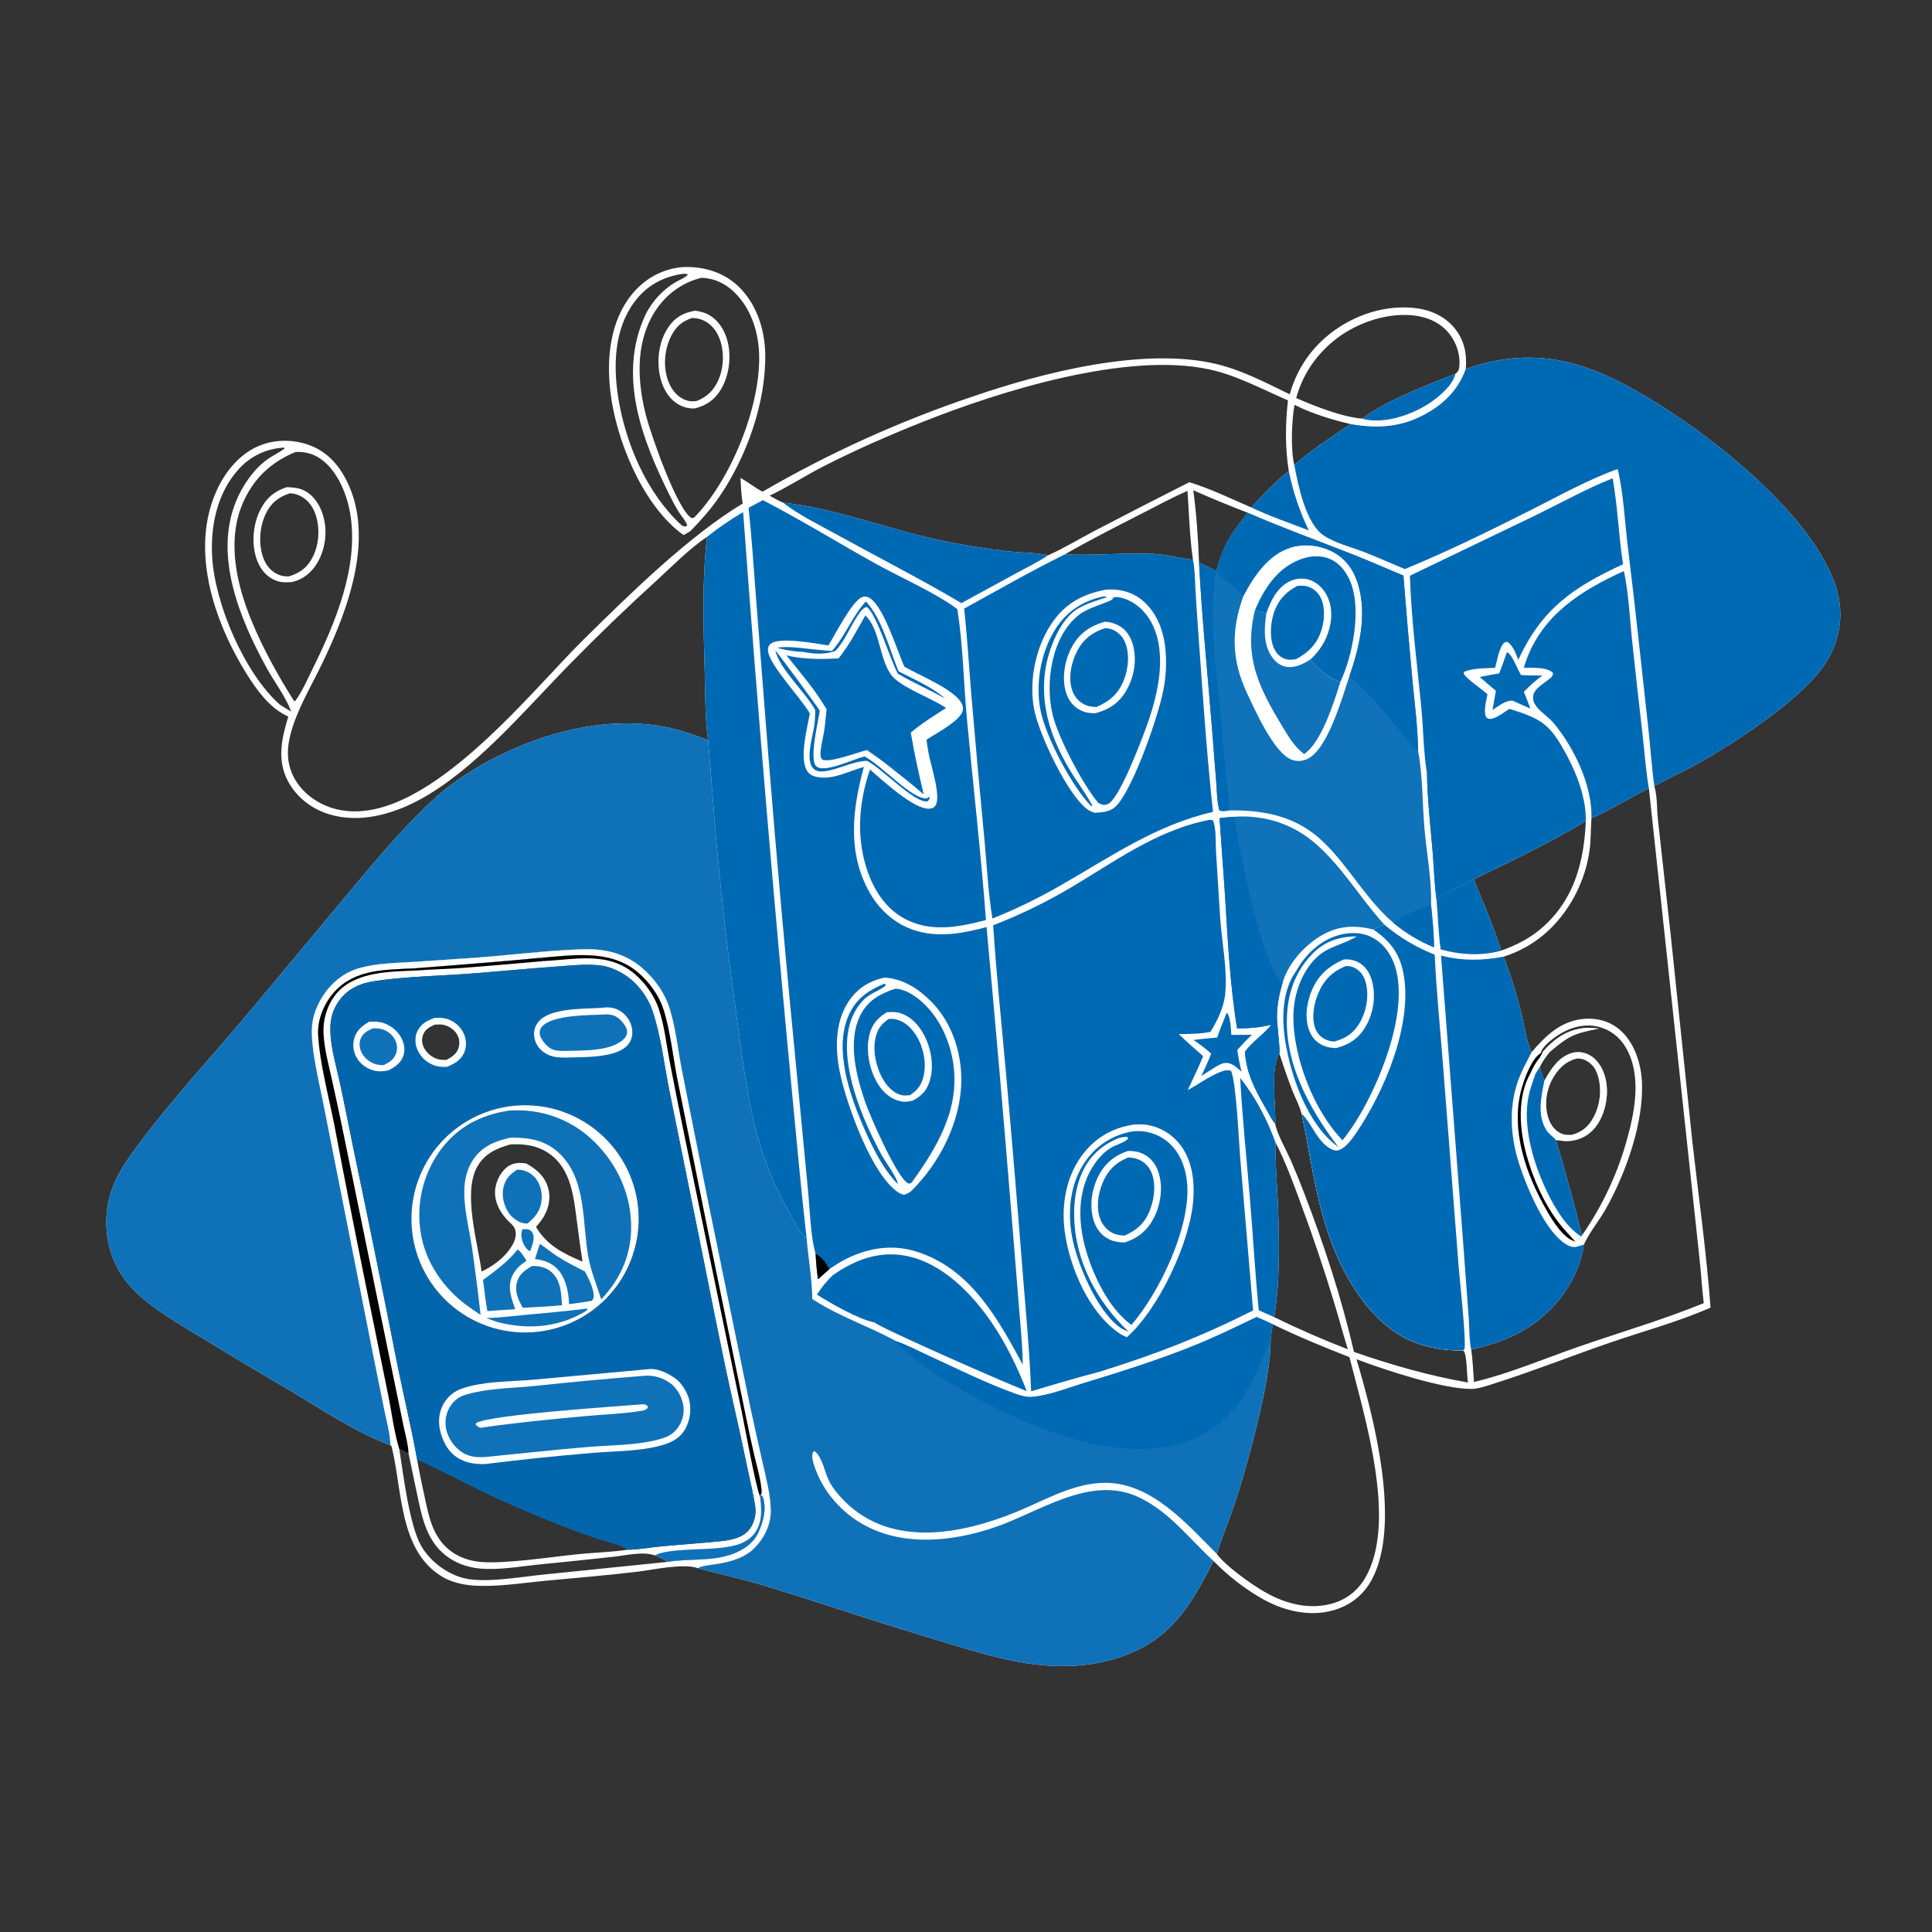<?xml version="1.0" encoding="utf-8" ?>
<svg xmlns="http://www.w3.org/2000/svg" xmlns:xlink="http://www.w3.org/1999/xlink" width="1024" height="1024">
	<rect width="100%" height="100%" fill="#333333" stroke="none"/>
	<path fill="white" d="M683.566 208.998C686.895 197.266 693.106 187.127 702.309 179.058C714.68 168.21 731.51 161.859 748.04 163.078C756.745 163.72 764.989 166.836 770.722 173.676C776.123 180.121 777.532 187.379 776.916 195.529C804.792 185.873 828.826 188.075 855.25 200.871C893.675 219.48 958.083 267.924 972.564 309.491C977.055 322.378 976.185 334.616 970.247 346.861C959.994 368.003 919.378 393.774 898.815 405.324C891.624 409.364 883.949 412.54 876.829 416.644C878.494 422.108 878.078 428.713 878.734 434.399L885.573 496.188L896.977 604.996C900.28 634.294 904.455 663.664 906.618 693.062C889.532 700.592 871.086 705.535 853.433 711.604C832.811 718.695 812.069 726.929 791.385 733.479C787.86 734.595 783.55 736.129 779.834 736.158C764.809 736.277 733.766 726.049 718.95 720.415C728.13 751.13 742.85 807.523 727.177 837.063C722.854 845.21 715.859 850.81 707.025 853.397C694.412 857.092 680.878 853.947 669.623 847.711C660.24 842.513 650.732 835.11 643.214 827.393C630.759 851.711 620.115 869.737 592.727 878.6C578.274 883.277 563.436 883.967 548.43 882.14C532.658 880.22 517.236 875.447 502.065 870.9Q476.908 863.361 451.921 855.272C433.962 849.532 416.01 843.5 397.879 838.335C388.635 835.701 379.21 833.774 369.98 831.185C362.237 828.434 346.473 831.981 338.179 832.993C321.719 835.001 305.168 836.297 288.663 837.874C276.382 839.047 263.315 841.226 251.013 840.381C245.292 839.988 239.303 838.631 234.34 835.663C211.343 821.908 213.306 789.449 207.518 766.507L206.916 765.959C188.575 759.431 168.216 745.503 151.188 735.521Q129.989 723.138 109.064 710.296C97.808 703.475 86.067 696.856 75.93 688.405C69.871 683.354 64.679 677.319 61.275 670.164C55.494 658.012 54.767 643.068 59.312 630.411C61.946 623.073 66.134 616.494 70.695 610.218C90.224 583.348 113.419 558.874 134.64 533.323L181.582 477.072C196.639 459.049 211.609 440.645 228.808 424.593C240.462 413.717 254.235 405.203 268.672 398.514C294.249 386.664 324.185 379.893 352.184 385.222C360.173 386.743 367.673 389.422 375.279 392.214C373.669 380.519 373.795 366.731 373.474 354.777C372.831 330.887 372.061 308.362 374.732 284.536C365.274 290.928 356.612 299.77 348.211 307.508Q324.269 329.254 301.643 352.366C278.288 376.217 251.705 408.051 222.264 423.935C207.947 431.66 190.473 436.494 174.421 431.572C165.175 428.737 157.109 422.564 152.574 413.943C146.657 402.697 149.336 391.252 152.798 379.787C152.655 379.72 152.512 379.654 152.37 379.585L151.664 379.234C142.578 374.788 136.006 365.622 130.774 357.264C115.649 333.102 103.899 300.907 110.659 272.277C113.747 259.199 120.954 245.812 132.711 238.645C141.031 233.573 150.952 232.433 160.357 234.807C169.971 237.234 176.975 243.092 181.965 251.565C199.999 282.192 184.711 322.817 170.604 351.984C164.721 364.149 157.246 376.384 153.882 389.525C151.728 397.938 152.054 405.945 156.631 413.563C161.281 421.303 169.578 426.749 178.262 428.885C223.706 440.062 280.044 367.82 309.183 339.096C333.434 315.19 364.701 284.369 393.64 266.884C392.86 262.391 392.695 257.853 392.454 253.308C396.491 255.536 400.076 258.457 404.16 260.606Q417.388 252.931 430.984 245.93Q444.58 238.928 458.51 232.617Q472.44 226.306 486.669 220.702Q500.899 215.098 515.391 210.215C552.05 197.609 606.053 183.674 644.703 192.94C658.345 196.21 671.021 202.888 683.566 208.998ZM673.427 710.92C673.761 730.658 661.194 776.467 654.819 795.759C651.735 805.09 647.87 814.253 644.917 823.587C649.256 829.681 662.139 838.862 668.683 842.813C679.697 849.462 692.407 853.382 705.221 850.147C713.032 848.174 719.397 843.436 723.479 836.506C740.949 806.846 723.116 750.591 715.228 719.316C701.528 713.955 687.974 708.375 674.731 701.952C674.098 704.914 673.579 707.888 673.427 710.92ZM715.837 224.759C706.03 222.521 695.135 219.146 686.123 214.585C684.563 223.066 684.012 238.341 686.014 246.491C695.275 238.222 705.602 231.692 715.837 224.759ZM206.916 765.959L207.518 766.507C213.306 789.449 211.343 821.908 234.34 835.663C239.303 838.631 245.292 839.988 251.013 840.381C263.315 841.226 276.382 839.047 288.663 837.874C305.168 836.297 321.719 835.001 338.179 832.993C346.473 831.981 362.237 828.434 369.98 831.185C372.371 828.573 390.141 830.264 399.729 820.619C405.059 815.256 408.642 808.139 408.513 800.462C408.373 792.125 405.992 783.285 404.176 775.165Q400.788 760.348 397.576 745.491L374.89 634.874L361.436 567.373C359.302 556.413 358.181 544.842 354.808 534.18C352.399 526.564 347.719 519.952 341.965 514.492C332.439 505.451 321.064 502.662 308.202 503.127C288.901 503.824 269.474 506.382 250.192 507.747L219.844 509.789C210.161 510.409 199.995 510.43 190.613 513.058C184.598 514.743 179.4 518.076 175.169 522.659C169.948 528.315 165.891 536.381 165.362 544.128C164.549 556.029 169.677 575.654 171.987 587.948L197.512 716.734L203.795 747.815C204.951 753.486 206.76 759.755 206.912 765.528C206.916 765.672 206.915 765.816 206.916 765.959ZM555.568 294.284C564.096 290.516 572.16 285.536 580.426 281.213Q605.325 268.256 630.364 255.574C641.481 258.975 652.549 264.355 663.227 268.966C669.455 262.189 675.688 255.307 683.091 249.791C681.098 237.189 681.232 224.863 682.638 212.209C669.102 206.381 655.658 199.006 641.188 195.839C597.165 186.207 529.868 207.377 489.067 223.606C471.047 230.773 452.908 238.708 435.657 247.592C426.299 252.411 417.257 258.319 407.774 262.771L408.638 263.148L408.271 262.848L408.584 263.682L407.949 262.739C410.245 263.988 412.561 265.426 414.991 266.386C442.952 269.475 470.748 280.489 498.465 286.377Q516.364 290.136 534.537 292.204C541.404 292.948 548.849 292.872 555.568 294.284ZM843.503 433.62C843.091 439.086 843.273 444.72 842.573 450.144C840.364 467.272 831.536 484.097 818.36 495.297Q816.007 497.282 813.468 499.023Q810.93 500.764 808.231 502.244Q805.532 503.724 802.699 504.929Q799.866 506.134 796.928 507.051Q802.487 521.447 806.184 536.429C807.901 543.141 808.899 551.436 811.795 557.667C809.456 562.365 806.868 566.894 805.014 571.821C799.453 586.598 800.507 602.679 805.407 617.49C809.468 629.765 819.533 654.389 831.309 660.136C833.745 661.325 835.257 660.968 837.718 660.198C838.048 660.095 839.059 659.719 839.468 659.687C837.256 675.68 827.286 690.82 814.515 700.429C804.039 708.31 792.476 712.512 779.787 715.283C780.596 720.924 780.794 726.787 781.24 732.478C800.155 727.984 818.582 720.062 836.972 713.693C858.888 706.104 881.564 699.442 903.022 690.706C902.058 682.521 901.593 674.24 900.667 666.035L873.951 417.897C863.868 422.694 853.582 429.473 843.503 433.62ZM564.443 293.803C580.08 294.586 595.711 292.878 611.32 293.56C618.346 293.867 625.282 295.912 632.286 296.662C630.556 284.691 630.208 272.265 629.405 260.189C620.958 263.834 612.749 268.338 604.55 272.518C591.04 279.405 577.603 286.254 564.443 293.803ZM774.583 715.742C762.398 715.898 750.032 713.105 739.789 706.299C730.547 700.159 723.066 691.333 717.209 681.993C699.234 653.328 696.612 622.603 689.905 590.339C688.971 586.242 686.559 581.875 685.01 577.918C682.472 571.434 680.285 564.871 678.11 558.258C673.09 565.574 676.289 586.304 675.862 595.522C676.733 600.786 681.845 609.762 684.163 615.021Q687.933 623.664 691.284 632.479C701.77 659.766 711.11 688.037 717.618 716.549C737.513 723.439 757.32 729.146 778.093 732.767C778.06 732.606 778.026 732.445 777.995 732.283C777.381 729.031 777.622 717.487 775.591 715.81L774.583 715.742ZM676.016 605.457C675.896 616.425 676.83 627.302 677.309 638.249C678.116 656.687 678.425 680.022 675.366 698.123C688.186 704.401 701.099 709.996 714.404 715.169C711.814 706.981 709.656 698.638 707.129 690.425Q699.09 663.846 689.417 637.818C685.415 626.918 681.343 615.789 676.016 605.457ZM795.688 503.861C804.075 500.827 811.602 496.966 818.243 490.929C834.541 476.114 839.601 456.438 840.512 435.184C822.008 446.456 800.684 456.589 781.12 466.074C786.088 478.475 791.783 491.1 795.688 503.861ZM661.308 271.768Q646.739 266.158 632.457 259.854C634.178 272.469 635.048 285.398 635.513 298.116L644.605 302.507C649.015 287.922 651.876 283.681 661.308 271.768ZM154.329 377.1L154.057 376.403C150.963 368.61 145.494 361.569 141.453 354.219C127.156 328.217 113.002 294.489 125.32 265.171C128.769 256.962 134.862 248.099 142.332 243.048C145.106 241.172 148.144 239.812 150.802 237.751L150.549 237.241C141.043 237.755 132.618 241.81 126.281 248.911C114.997 261.555 111.445 278.988 112.469 295.496C114.019 320.493 129.706 356.972 148.369 373.518C150.336 374.753 152.286 375.995 154.329 377.1ZM771.407 198.089C772.571 197.185 773.158 196.488 773.37 195.016C774.276 188.72 772.143 181.848 768.202 176.921C763.342 170.845 756.244 167.837 748.655 167.123C733.792 165.725 717.358 171.732 706.083 181.316C696.801 189.207 690.196 199.205 687.019 210.98C696.516 215.181 711.85 221.188 722.024 221.861C735.993 211.496 755.306 204.67 771.407 198.089ZM156.741 239.533C143.682 244.808 134.176 253.818 128.598 266.881C120.157 286.647 125.367 309.548 133.156 328.616C139.275 343.593 147.256 357.899 155.858 371.58L156.446 371.588C160.178 366.562 162.866 360.211 165.64 354.604C177.665 330.307 189.939 300.976 185.814 273.419C184.205 262.672 179.193 249.729 169.982 243.247C165.934 240.398 161.634 239.384 156.741 239.533Z"/>
	<path fill="#0069B4" fill-opacity="0.941" d="M206.916 765.959C188.575 759.431 168.216 745.503 151.188 735.521Q129.989 723.138 109.064 710.296C97.808 703.475 86.067 696.856 75.93 688.405C69.871 683.354 64.679 677.319 61.275 670.164C55.494 658.012 54.767 643.068 59.312 630.411C61.946 623.073 66.134 616.494 70.695 610.218C90.224 583.348 113.419 558.874 134.64 533.323L181.582 477.072C196.639 459.049 211.609 440.645 228.808 424.593C240.462 413.717 254.235 405.203 268.672 398.514C294.249 386.664 324.185 379.893 352.184 385.222C360.173 386.743 367.673 389.422 375.279 392.214C377.114 412.484 378.408 432.806 380.308 453.079Q384.505 497.176 390.741 541.032C393.663 561.798 396.056 582.975 401.807 603.19Q403.255 608.266 404.995 613.248Q406.736 618.231 408.765 623.104Q410.793 627.976 413.102 632.722Q415.411 637.469 417.993 642.072C420.421 646.456 423.359 652.64 427.149 655.876C427.261 655.972 427.386 656.053 427.504 656.142C428.401 666.954 430.407 677.621 430.536 688.507C444.565 697.746 460.323 702.806 474.929 710.836C480.768 712.845 486.441 715.907 492.066 718.484C506.428 725.064 523.406 733.53 538.026 738.662C540.673 739.591 543.85 740.643 546.67 740.423C555.738 739.716 565.148 735.922 573.829 733.267C593.867 727.14 613.842 720.917 633.277 713.033C644.388 708.526 655.17 703.261 665.976 698.078C668.955 699.244 671.835 700.596 674.731 701.952C674.098 704.914 673.579 707.888 673.427 710.92C673.761 730.658 661.194 776.467 654.819 795.759C651.735 805.09 647.87 814.253 644.917 823.587C628.874 807.581 610.367 785.907 585.763 785.928C569.054 785.943 553.867 795.138 538.817 801.299C509.869 813.151 473 820.4 448.168 796.182C445.01 793.103 441.633 789.186 439.57 785.251C437.111 780.56 436.019 772.652 431.947 769.284L431.057 769.364C429.991 771.404 430.682 774.002 431.322 776.081C435.697 790.281 446.274 802.271 459.434 809.018C480.057 819.592 504.727 816.895 526.042 809.905C550.585 801.855 578.085 780.936 604.35 793.923C620.262 801.791 630.496 815.718 643.214 827.393C630.759 851.711 620.115 869.737 592.727 878.6C578.274 883.277 563.436 883.967 548.43 882.14C532.658 880.22 517.236 875.447 502.065 870.9Q476.908 863.361 451.921 855.272C433.962 849.532 416.01 843.5 397.879 838.335C388.635 835.701 379.21 833.774 369.98 831.185C362.237 828.434 346.473 831.981 338.179 832.993C321.719 835.001 305.168 836.297 288.663 837.874C276.382 839.047 263.315 841.226 251.013 840.381C245.292 839.988 239.303 838.631 234.34 835.663C211.343 821.908 213.306 789.449 207.518 766.507L206.916 765.959ZM369.98 831.185C372.371 828.573 390.141 830.264 399.729 820.619C405.059 815.256 408.642 808.139 408.513 800.462C408.373 792.125 405.992 783.285 404.176 775.165Q400.788 760.348 397.576 745.491L374.89 634.874L361.436 567.373C359.302 556.413 358.181 544.842 354.808 534.18C352.399 526.564 347.719 519.952 341.965 514.492C332.439 505.451 321.064 502.662 308.202 503.127C288.901 503.824 269.474 506.382 250.192 507.747L219.844 509.789C210.161 510.409 199.995 510.43 190.613 513.058C184.598 514.743 179.4 518.076 175.169 522.659C169.948 528.315 165.891 536.381 165.362 544.128C164.549 556.029 169.677 575.654 171.987 587.948L197.512 716.734L203.795 747.815C204.951 753.486 206.76 759.755 206.912 765.528C206.916 765.672 206.915 765.816 206.916 765.959L207.518 766.507C213.306 789.449 211.343 821.908 234.34 835.663C239.303 838.631 245.292 839.988 251.013 840.381C263.315 841.226 276.382 839.047 288.663 837.874C305.168 836.297 321.719 835.001 338.179 832.993C346.473 831.981 362.237 828.434 369.98 831.185Z"/>
	<path fill="white" d="M206.916 765.959C206.915 765.816 206.916 765.672 206.912 765.528C206.76 759.755 204.951 753.486 203.795 747.815L197.512 716.734L171.987 587.948C169.677 575.654 164.549 556.029 165.362 544.128C165.891 536.381 169.948 528.315 175.169 522.659C179.4 518.076 184.598 514.743 190.613 513.058C199.995 510.43 210.161 510.409 219.844 509.789L250.192 507.747C269.474 506.382 288.901 503.824 308.202 503.127C321.064 502.662 332.439 505.451 341.965 514.492C347.719 519.952 352.399 526.564 354.808 534.18C358.181 544.842 359.302 556.413 361.436 567.373L374.89 634.874L397.576 745.491Q400.788 760.348 404.176 775.165C405.992 783.285 408.373 792.125 408.513 800.462C408.642 808.139 405.059 815.256 399.729 820.619C390.141 830.264 372.371 828.573 369.98 831.185C362.237 828.434 346.473 831.981 338.179 832.993C321.719 835.001 305.168 836.297 288.663 837.874C276.382 839.047 263.315 841.226 251.013 840.381C245.292 839.988 239.303 838.631 234.34 835.663C211.343 821.908 213.306 789.449 207.518 766.507L206.916 765.959ZM219.5 513.256C204.216 514.04 188.067 513.553 177.049 525.941C171.712 531.941 168.143 540.5 168.634 548.583C169.576 564.096 174.209 580.905 177.222 596.188Q185.026 637.389 193.381 678.481L205.846 739.763C207.718 748.952 208.888 759.072 211.635 768.002C213.702 781.238 216.982 808.364 223.188 819.269C225.745 823.762 229.506 827.678 233.692 830.688C238.061 833.829 243.407 836.293 248.773 837.018C260.631 838.62 276.572 835.689 288.703 834.483L354.015 827.805C365.462 825.886 377.177 827.734 388.424 823.585C394.205 821.453 399.475 817.762 402.076 812.011C404.695 806.219 406.506 799.134 404.138 792.957L403.037 792.54C403.635 791.605 403.754 791.203 403.656 790.081C403.104 783.774 401.159 777.234 399.704 771.073Q397.465 761.383 395.508 751.633L376.469 658.707L359.138 572.69C356.794 560.937 355.244 545.999 351.614 534.889C349.16 527.38 343.987 520.346 337.974 515.284C323.233 502.874 302.974 506.361 285.229 507.79C263.318 509.92 241.434 511.483 219.5 513.256Z"/>
	<path fill="white" d="M285.229 507.79C302.974 506.361 323.233 502.874 337.974 515.284C343.987 520.346 349.16 527.38 351.614 534.889C355.244 545.999 356.794 560.937 359.138 572.69L376.469 658.707L395.508 751.633Q397.465 761.383 399.704 771.073C401.159 777.234 403.104 783.774 403.656 790.081C403.754 791.203 403.635 791.605 403.037 792.54L404.138 792.957C406.506 799.134 404.695 806.219 402.076 812.011C399.475 817.762 394.205 821.453 388.424 823.585C377.177 827.734 365.462 825.886 354.015 827.805C351.833 826.264 349.607 825.368 347.142 824.408C340.714 822.157 332.113 824.333 325.402 825.095Q304.937 827.329 284.449 829.348C274.676 830.349 263.937 832.314 254.153 831.334C248.627 830.78 243.28 829.111 238.597 826.095C226.285 818.167 223.769 804.808 220.961 791.462L216.545 770.375C214.882 769.634 213.261 768.82 211.635 768.002C208.888 759.072 207.718 748.952 205.846 739.763L193.381 678.481Q185.026 637.389 177.222 596.188C174.209 580.905 169.576 564.096 168.634 548.583C168.143 540.5 171.712 531.941 177.049 525.941C188.067 513.553 204.216 514.04 219.5 513.256C241.434 511.483 263.318 509.92 285.229 507.79ZM221.095 773.665C222.121 779.833 223.47 785.926 224.774 792.039C227.19 803.369 229.144 814.921 239.095 822.24C243.546 825.514 248.951 827.295 254.415 827.831C267.122 829.079 292.572 825.144 306.401 823.747C314.985 822.88 323.919 822.707 332.412 821.398C338.253 821.382 344.569 820.159 350.421 819.607C360.609 818.646 370.829 817.974 381.011 816.96C386.932 816.371 393.564 815.435 397.412 810.314C399.788 807.152 400.85 802.669 400.319 798.786C399.461 792.506 397.851 786.209 396.558 779.999Q392.21 759.001 387.4 738.105C381.437 711.129 376.244 683.881 370.728 656.803L354.787 578.081C352.024 564.2 350.314 549.096 345.826 535.687C343.671 529.246 338.739 522.252 333.273 518.182C329.131 515.099 323.921 512.521 318.803 511.801C310.862 510.684 302.141 511.798 294.157 512.361C280.045 513.357 265.966 514.729 251.864 515.844C234.516 517.216 216.713 517.421 199.501 519.853C191.392 520.999 184.649 523.598 179.651 530.518C175.664 536.037 174.764 541.733 175.182 548.349C175.725 556.946 178.321 565.421 180.134 573.823C182.618 585.332 184.886 596.895 187.233 608.433Q199.369 666.058 210.72 723.844C214.101 740.462 218.117 756.971 221.095 773.665Z"/>
	<path d="M211.635 768.002C208.888 759.072 207.718 748.952 205.846 739.763L193.381 678.481Q185.026 637.389 177.222 596.188C174.209 580.905 169.576 564.096 168.634 548.583C168.143 540.5 171.712 531.941 177.049 525.941C188.067 513.553 204.216 514.04 219.5 513.256L219.805 514.442C206.326 514.934 188.783 515.164 179.046 525.8C173.782 531.551 171.167 539.656 171.472 547.397C171.805 555.859 174.337 564.992 176.165 573.239Q179.457 588.041 182.484 602.9L208.09 727.732L213.776 755.318C214.779 760.138 216.353 765.477 216.545 770.375C214.882 769.634 213.261 768.82 211.635 768.002Z"/>
	<path d="M285.229 507.79C302.974 506.361 323.233 502.874 337.974 515.284C343.987 520.346 349.16 527.38 351.614 534.889C355.244 545.999 356.794 560.937 359.138 572.69L376.469 658.707L395.508 751.633Q397.465 761.383 399.704 771.073C401.159 777.234 403.104 783.774 403.656 790.081C403.754 791.203 403.635 791.605 403.037 792.54L402.831 793.034C400.647 788.723 394.744 756.031 393.329 749.28L362.402 600.092Q358.483 580.972 354.79 561.808C353.086 552.705 352.086 543.339 349.092 534.546C346.802 527.823 342.523 521.787 337.293 517.018C323.024 504.008 305.593 508.52 288.075 509.391C288.056 508.778 288.107 509.164 287.737 508.274L285.229 507.79Z"/>
	<path fill="#0069B4" fill-opacity="0.941" d="M403.037 792.54L404.138 792.957C406.506 799.134 404.695 806.219 402.076 812.011C399.475 817.762 394.205 821.453 388.424 823.585C377.177 827.734 365.462 825.886 354.015 827.805C351.833 826.264 349.607 825.368 347.142 824.408C352.443 820.981 372.014 821.339 379.372 820.628C386.577 819.931 394.967 819.061 399.752 812.91C404.287 807.082 403.644 799.885 402.831 793.034L403.037 792.54Z"/>
	<path d="M219.5 513.256C241.434 511.483 263.318 509.92 285.229 507.79L287.737 508.274C288.107 509.164 288.056 508.778 288.075 509.391Q266.364 511.376 244.627 513.063C236.362 513.633 228.063 513.818 219.805 514.442L219.5 513.256Z"/>
	<path fill="#0069B4" fill-opacity="0.941" d="M221.095 773.665C218.117 756.971 214.101 740.462 210.72 723.844Q199.369 666.059 187.233 608.433C184.886 596.895 182.618 585.332 180.134 573.823C178.321 565.421 175.725 556.946 175.182 548.349C174.764 541.733 175.664 536.037 179.651 530.518C184.649 523.598 191.392 520.999 199.501 519.853C216.713 517.421 234.516 517.216 251.864 515.844C265.966 514.729 280.045 513.357 294.157 512.361C302.141 511.798 310.862 510.684 318.803 511.801C323.921 512.521 329.131 515.099 333.273 518.182C338.739 522.252 343.671 529.246 345.826 535.687C350.314 549.096 352.024 564.2 354.787 578.081L370.728 656.803C376.244 683.881 381.437 711.129 387.4 738.105Q392.21 759.001 396.558 779.999C397.851 786.209 399.461 792.506 400.319 798.786C400.85 802.669 399.788 807.152 397.412 810.314C393.564 815.435 386.932 816.371 381.011 816.96C370.829 817.974 360.609 818.646 350.421 819.607C344.569 820.159 338.253 821.382 332.412 821.398C331.603 820.695 330.696 820.074 329.697 819.675C325.432 817.973 320.71 816.988 316.336 815.524C307.713 812.638 299.126 809.303 290.678 805.933Q274.028 799.28 257.821 791.611C245.542 785.658 233.602 779.175 221.095 773.665ZM284.743 705.898Q286.213 705.74 287.673 705.509Q289.133 705.279 290.58 704.977Q292.027 704.675 293.457 704.302Q294.887 703.93 296.298 703.488Q297.708 703.045 299.095 702.535Q300.482 702.024 301.842 701.445Q303.203 700.867 304.533 700.223Q305.863 699.578 307.16 698.87Q308.457 698.161 309.718 697.389Q310.979 696.618 312.2 695.785Q313.422 694.953 314.601 694.061Q315.78 693.17 316.913 692.222Q318.047 691.273 319.133 690.271Q320.219 689.268 321.255 688.213Q322.29 687.159 323.273 686.054Q324.255 684.95 325.182 683.799Q326.11 682.648 326.979 681.452Q327.849 680.257 328.659 679.021Q329.469 677.784 330.217 676.509Q330.965 675.235 331.65 673.925Q332.335 672.615 332.954 671.273Q333.574 669.931 334.127 668.56Q334.68 667.19 335.166 665.794Q335.651 664.397 336.067 662.979Q336.483 661.561 336.829 660.124Q337.175 658.687 337.45 657.234Q337.726 655.782 337.929 654.318Q338.133 652.854 338.264 651.382Q338.396 649.91 338.455 648.433Q338.514 646.956 338.5 645.478Q338.487 644 338.401 642.524Q338.315 641.049 338.157 639.579Q337.999 638.109 337.769 636.649Q337.539 635.189 337.237 633.742Q336.936 632.295 336.564 630.865Q336.192 629.434 335.75 628.024Q335.308 626.613 334.797 625.226Q334.287 623.839 333.709 622.478Q333.131 621.118 332.487 619.788Q331.843 618.457 331.135 617.16Q330.426 615.863 329.655 614.602Q328.884 613.341 328.052 612.119Q327.219 610.898 326.328 609.718Q325.437 608.539 324.489 607.405Q323.542 606.271 322.539 605.185Q321.537 604.098 320.482 603.062Q319.428 602.027 318.324 601.044Q317.22 600.061 316.069 599.134Q314.918 598.206 313.723 597.336Q312.528 596.466 311.292 595.656Q310.056 594.846 308.781 594.097Q307.506 593.349 306.197 592.664Q304.887 591.979 303.545 591.358Q302.204 590.738 300.833 590.185Q299.463 589.631 298.067 589.146Q296.671 588.66 295.252 588.244Q293.834 587.827 292.397 587.481Q290.96 587.134 289.508 586.858Q288.056 586.583 286.592 586.379Q285.128 586.175 283.656 586.043Q282.184 585.911 280.707 585.852Q279.23 585.792 277.752 585.805Q276.274 585.818 274.798 585.904Q273.323 585.989 271.853 586.147Q270.383 586.305 268.922 586.535Q267.461 586.764 266.014 587.066Q264.566 587.367 263.135 587.739Q261.704 588.111 260.293 588.552Q258.882 588.994 257.494 589.504Q256.106 590.015 254.745 590.593Q253.384 591.17 252.053 591.814Q250.722 592.458 249.424 593.167Q248.127 593.875 246.865 594.647Q245.604 595.418 244.382 596.25Q243.159 597.083 241.98 597.974Q240.8 598.865 239.665 599.814Q238.531 600.762 237.444 601.764Q236.357 602.767 235.321 603.822Q234.285 604.877 233.302 605.981Q232.319 607.086 231.391 608.237Q230.463 609.388 229.593 610.584Q228.723 611.779 227.912 613.016Q227.102 614.253 226.353 615.528Q225.604 616.803 224.919 618.113Q224.233 619.423 223.613 620.765Q222.993 622.108 222.44 623.479Q221.886 624.85 221.4 626.246Q220.915 627.643 220.498 629.062Q220.082 630.481 219.735 631.918Q219.389 633.355 219.114 634.808Q218.838 636.261 218.635 637.725Q218.431 639.19 218.299 640.663Q218.168 642.136 218.108 643.613Q218.049 645.09 218.062 646.569Q218.076 648.048 218.162 649.524Q218.248 651 218.406 652.47Q218.564 653.94 218.794 655.401Q219.025 656.861 219.326 658.309Q219.628 659.756 220 661.187Q220.372 662.618 220.815 664.029Q221.257 665.44 221.767 666.828Q222.278 668.215 222.856 669.576Q223.435 670.937 224.079 672.268Q224.723 673.599 225.432 674.896Q226.141 676.194 226.913 677.455Q227.685 678.716 228.517 679.938Q229.35 681.16 230.242 682.339Q231.133 683.519 232.082 684.653Q233.03 685.788 234.033 686.874Q235.036 687.96 236.091 688.996Q237.146 690.032 238.251 691.015Q239.356 691.998 240.507 692.925Q241.659 693.853 242.854 694.723Q244.05 695.593 245.287 696.403Q246.524 697.213 247.799 697.961Q249.074 698.71 250.385 699.394Q251.695 700.079 253.037 700.699Q254.38 701.319 255.751 701.872Q257.122 702.425 258.519 702.911Q259.916 703.396 261.335 703.812Q262.753 704.228 264.191 704.574Q265.629 704.92 267.081 705.195Q268.534 705.47 269.999 705.673Q271.463 705.877 272.936 706.008Q274.409 706.139 275.886 706.198Q277.364 706.257 278.842 706.243Q280.321 706.229 281.797 706.143Q283.273 706.057 284.743 705.898ZM236.598 561.792C239.469 560.276 241.899 558.752 242.999 555.535Q243.15 555.102 243.255 554.655Q243.359 554.208 243.416 553.752Q243.472 553.297 243.48 552.838Q243.488 552.379 243.447 551.921Q243.406 551.464 243.317 551.014Q243.228 550.564 243.092 550.125Q242.956 549.687 242.774 549.265Q242.592 548.844 242.367 548.444C240.925 545.85 238.275 543.977 235.412 543.259C233.814 542.858 232.144 542.982 230.514 543.063C227.646 544.343 225.429 545.423 224.219 548.49C223.349 550.697 223.621 553.05 224.624 555.16C225.931 557.909 228.608 560.193 231.471 561.192C233.129 561.77 234.863 561.824 236.598 561.792Z"/>
	<path fill="white" d="M271.853 586.147Q273.323 585.989 274.798 585.904Q276.274 585.818 277.752 585.805Q279.23 585.792 280.707 585.852Q282.184 585.911 283.656 586.043Q285.128 586.175 286.592 586.379Q288.056 586.583 289.508 586.858Q290.96 587.134 292.397 587.481Q293.834 587.827 295.252 588.243Q296.671 588.66 298.067 589.146Q299.463 589.631 300.833 590.185Q302.204 590.738 303.545 591.358Q304.887 591.978 306.197 592.664Q307.507 593.349 308.781 594.097Q310.056 594.846 311.292 595.656Q312.528 596.466 313.723 597.336Q314.918 598.206 316.069 599.134Q317.22 600.061 318.324 601.044Q319.428 602.027 320.482 603.062Q321.537 604.098 322.539 605.185Q323.542 606.271 324.489 607.405Q325.437 608.539 326.328 609.718Q327.219 610.898 328.052 612.119Q328.884 613.341 329.655 614.602Q330.426 615.863 331.135 617.16Q331.843 618.457 332.487 619.788Q333.131 621.118 333.709 622.478Q334.287 623.839 334.797 625.226Q335.308 626.613 335.75 628.024Q336.192 629.434 336.564 630.865Q336.936 632.295 337.237 633.742Q337.539 635.189 337.769 636.649Q337.999 638.109 338.157 639.579Q338.315 641.049 338.401 642.524Q338.487 644 338.5 645.478Q338.514 646.956 338.455 648.433Q338.396 649.91 338.264 651.382Q338.133 652.854 337.929 654.318Q337.725 655.782 337.45 657.234Q337.175 658.687 336.829 660.124Q336.483 661.561 336.067 662.979Q335.651 664.397 335.166 665.794Q334.68 667.19 334.127 668.56Q333.574 669.931 332.954 671.273Q332.335 672.615 331.65 673.925Q330.965 675.235 330.217 676.509Q329.469 677.784 328.659 679.021Q327.849 680.257 326.979 681.452Q326.11 682.648 325.182 683.799Q324.255 684.95 323.273 686.054Q322.29 687.159 321.255 688.213Q320.219 689.268 319.133 690.271Q318.047 691.273 316.913 692.221Q315.78 693.17 314.601 694.061Q313.422 694.953 312.2 695.785Q310.979 696.618 309.718 697.389Q308.457 698.161 307.16 698.87Q305.863 699.578 304.533 700.223Q303.203 700.867 301.842 701.445Q300.482 702.024 299.095 702.535Q297.708 703.045 296.298 703.488Q294.887 703.93 293.457 704.302Q292.026 704.675 290.58 704.977Q289.133 705.279 287.673 705.509Q286.213 705.74 284.743 705.898Q283.273 706.057 281.797 706.143Q280.321 706.229 278.842 706.243Q277.364 706.257 275.886 706.198Q274.409 706.139 272.936 706.008Q271.463 705.877 269.999 705.673Q268.534 705.47 267.081 705.195Q265.629 704.92 264.191 704.574Q262.753 704.228 261.335 703.812Q259.916 703.396 258.519 702.911Q257.122 702.426 255.751 701.872Q254.38 701.319 253.037 700.699Q251.695 700.079 250.385 699.395Q249.074 698.71 247.799 697.961Q246.524 697.213 245.287 696.403Q244.05 695.593 242.854 694.723Q241.659 693.853 240.507 692.925Q239.356 691.998 238.251 691.015Q237.146 690.032 236.091 688.996Q235.036 687.96 234.033 686.874Q233.03 685.788 232.082 684.653Q231.133 683.519 230.242 682.339Q229.35 681.16 228.517 679.938Q227.685 678.716 226.913 677.455Q226.141 676.194 225.432 674.896Q224.723 673.599 224.079 672.268Q223.435 670.937 222.856 669.576Q222.278 668.215 221.767 666.828Q221.257 665.44 220.815 664.029Q220.372 662.618 220 661.187Q219.628 659.756 219.326 658.309Q219.025 656.861 218.794 655.401Q218.564 653.94 218.406 652.47Q218.248 651 218.162 649.524Q218.076 648.048 218.062 646.569Q218.049 645.09 218.108 643.613Q218.168 642.136 218.299 640.663Q218.431 639.19 218.635 637.725Q218.838 636.261 219.114 634.808Q219.389 633.355 219.735 631.918Q220.082 630.481 220.498 629.062Q220.915 627.643 221.4 626.246Q221.886 624.85 222.44 623.479Q222.993 622.108 223.613 620.765Q224.233 619.423 224.919 618.113Q225.604 616.803 226.353 615.528Q227.102 614.253 227.912 613.016Q228.723 611.779 229.593 610.584Q230.463 609.388 231.391 608.237Q232.319 607.086 233.302 605.981Q234.285 604.877 235.321 603.822Q236.357 602.767 237.444 601.764Q238.531 600.762 239.665 599.814Q240.8 598.865 241.98 597.974Q243.159 597.083 244.382 596.25Q245.604 595.418 246.865 594.647Q248.127 593.875 249.424 593.167Q250.722 592.458 252.053 591.814Q253.384 591.17 254.745 590.593Q256.106 590.015 257.494 589.504Q258.882 588.994 260.293 588.552Q261.704 588.111 263.135 587.739Q264.566 587.367 266.014 587.066Q267.461 586.764 268.922 586.535Q270.383 586.305 271.853 586.147ZM255.244 673.924C262.021 670.928 269.942 664.61 272.676 657.558C273.501 655.43 273.674 653.298 272.821 651.145C272.19 649.551 269.98 647.79 268.803 646.526C263.881 641.24 260.92 634.456 263.107 627.237C264.21 623.6 266.722 619.526 270.142 617.67C272.869 616.188 275.828 616.244 278.825 616.606C284.221 619.626 288.605 623.227 290.461 629.405C292.022 634.601 290.992 639.978 288.331 644.628C287.149 646.694 285.635 648.493 284.098 650.296C289.909 660.156 298.558 664.379 308.776 668.701C307.588 661.57 306.716 654.396 305.762 647.231C304.042 634.308 302.738 619.649 291.134 611.472C284.868 607.057 277.986 606.211 270.555 606.552C263.349 608.571 257.077 611.325 253.108 618.103C245.04 631.878 253.26 658.657 255.244 673.924Z"/>
	<path fill="#0069B4" fill-opacity="0.941" d="M269.475 588.677C269.918 588.616 270.365 588.588 270.811 588.564C286.577 587.721 301.703 592.904 313.361 603.599C326.039 615.23 333.931 631.077 334.494 648.36C335.009 664.162 329.386 677.294 318.661 688.707C316.336 681.275 313.251 674.011 311.842 666.327C308.556 648.407 310.998 625.552 296.85 611.662C289.441 604.389 280.765 602.894 270.794 602.975C263.517 604.449 256.605 607.051 251.873 613.111C248.344 617.632 246.579 623.225 246.187 628.895C245.458 639.464 248.573 650.58 250.13 661.013Q252.674 678.93 254.735 696.909Q251.428 694.776 248.229 692.483C235.242 683.149 225.471 669.245 222.965 653.246Q222.738 651.834 222.581 650.413Q222.423 648.992 222.336 647.565Q222.248 646.137 222.23 644.708Q222.212 643.278 222.264 641.849Q222.316 640.42 222.438 638.995Q222.56 637.571 222.752 636.154Q222.943 634.737 223.204 633.331Q223.464 631.925 223.793 630.533Q224.122 629.142 224.519 627.768Q224.916 626.394 225.379 625.042Q225.843 623.689 226.372 622.361Q226.901 621.032 227.494 619.731Q228.087 618.43 228.744 617.16Q229.4 615.889 230.118 614.653Q230.835 613.416 231.613 612.216Q232.39 611.016 233.225 609.855C242.328 597.446 254.451 591.007 269.475 588.677Z"/>
	<path fill="#0069B4" fill-opacity="0.941" d="M274.087 619.94Q274.726 619.955 275.363 619.999C278.566 620.236 281.705 621.914 283.76 624.39C286.416 627.589 287.482 632.114 287.048 636.2C286.461 641.744 283.711 645.149 279.553 648.477C278.829 648.512 278.198 648.44 277.477 648.313C274.485 647.787 271.424 645.398 269.714 642.956C267.114 639.241 265.813 633.999 266.787 629.531C267.788 624.935 270.233 622.403 274.087 619.94Z"/>
	<path fill="#0069B4" fill-opacity="0.941" d="M281.974 671.038C285.675 670.868 289.343 671.688 292.204 674.164C297.287 678.562 297.525 685.617 297.841 691.804L290.124 692.435L277.1 693.148C274.669 688.961 272.634 684.544 273.994 679.593C275.18 675.278 278.329 673.133 281.974 671.038Z"/>
	<path fill="#0069B4" fill-opacity="0.941" d="M274.329 662.261C276.34 663.591 277.745 666.185 279.09 668.149C276.093 670.267 273.409 672.465 271.732 675.815C268.674 681.924 270.959 687.975 273.095 693.911L262.876 694.574L258.305 694.913C257.33 689.47 256.73 683.909 256.013 678.424C262.601 673.446 269.203 668.824 274.329 662.261Z"/>
	<path fill="#0069B4" fill-opacity="0.941" d="M286.133 659.319C289.207 661.205 292.042 663.717 295.097 665.7C299.876 668.803 305.02 671.35 310.08 673.96C311.756 677.177 314.036 681.666 314.561 685.248C314.808 686.94 314.762 688.03 313.812 689.417L311.118 689.895L301.64 691.253C301.4 685.492 300.217 678.875 296.732 674.158C293.374 669.613 288.921 667.989 283.544 667.293L286.133 659.319Z"/>
	<path fill="#0069B4" fill-opacity="0.941" d="M309.897 693.72C310.99 693.474 310.476 693.411 311.445 693.854C311.045 694.483 310.707 694.792 310.061 695.177C295.783 703.701 279.416 704.865 263.628 700.692L257.681 698.63C264.644 698.433 271.651 697.542 278.587 696.897C289.046 695.924 299.468 695.007 309.897 693.72Z"/>
	<path fill="#0069B4" fill-opacity="0.941" d="M276.962 651.489C277.156 651.492 277.351 651.497 277.545 651.497C278.292 651.498 279.29 651.391 280.004 651.606C281.158 651.953 282.059 652.828 282.488 653.95C283.541 656.706 281.943 660.394 281.052 663.031L280.251 662.906C278.927 661.749 278.05 660.633 277.372 658.99C276.35 656.512 275.835 653.98 276.962 651.489Z"/>
	<path fill="white" d="M343.321 725.726C348.29 724.956 353.759 727.732 357.743 730.465C361.488 733.036 364.753 738.639 365.531 743.073C366.499 748.587 365.351 754.719 361.975 759.244C358.844 763.44 353.917 765.259 349.012 766.489C337.761 769.31 325.232 769.109 313.665 770.099Q285.312 772.477 257.077 775.987C251.003 776.107 245.66 775.262 240.755 771.359C236.155 767.699 233.177 760.635 232.761 754.811C232.398 749.749 233.868 744.932 237.192 741.083C240.456 737.304 244.426 735.862 249.139 734.694C259.889 732.031 271.679 732.235 282.707 731.262L343.321 725.726Z"/>
	<path fill="#0069B4" fill-opacity="0.941" d="M341.224 729.216C346.185 728.683 351.174 730.168 355.203 733.067C359.049 735.834 361.578 740.693 362.229 745.328C362.833 749.633 361.496 753.93 358.809 757.323C356.362 760.412 353.304 761.805 349.591 762.819C337.477 766.13 323.844 765.895 311.352 766.941C293.681 768.422 276.03 770.4 258.38 772.134C252.946 772.667 248.138 772.348 243.644 768.827C239.591 765.651 236.635 760.641 236.178 755.486Q236.104 754.68 236.111 753.871Q236.118 753.062 236.206 752.257Q236.295 751.453 236.463 750.661Q236.632 749.87 236.879 749.1Q237.127 748.329 237.45 747.587Q237.774 746.845 238.17 746.14Q238.566 745.434 239.031 744.772Q239.497 744.11 240.026 743.498C242.124 741.117 244.395 739.901 247.412 739.035C258.557 735.837 270.821 735.804 282.33 734.689Q311.74 731.549 341.224 729.216Z"/>
	<path fill="white" d="M341.017 744.266C342.309 744.575 342.568 744.518 343.413 745.511L343.158 746.414C342.004 747.455 340.976 747.612 339.495 747.851C330.198 749.348 320.337 749.655 310.93 750.509C292.043 752.223 273.3 754.043 254.53 756.775C253.474 756.218 252.719 755.923 252.069 754.878L252.556 754.114C261.357 749.686 326.78 745.444 341.017 744.266Z"/>
	<path fill="white" d="M318.511 534.213C322.629 533.56 326.352 533.957 329.758 536.56Q330.295 536.97 330.79 537.43Q331.285 537.89 331.732 538.397Q332.179 538.903 332.574 539.451Q332.969 539.999 333.309 540.583Q333.649 541.167 333.93 541.782Q334.211 542.396 334.43 543.035Q334.649 543.675 334.805 544.332Q334.961 544.99 335.051 545.659C335.43 548.564 334.725 551.503 332.802 553.748C326.544 561.052 308.734 560.155 300.094 560.544C295.551 560.557 291.623 560.304 287.836 557.42Q287.359 557.064 286.92 556.662Q286.481 556.261 286.083 555.818Q285.686 555.374 285.335 554.894Q284.984 554.413 284.682 553.9Q284.38 553.387 284.131 552.847Q283.881 552.307 283.687 551.744Q283.492 551.182 283.354 550.603Q283.217 550.024 283.137 549.434Q283.063 548.899 283.046 548.359Q283.029 547.819 283.07 547.281Q283.111 546.742 283.209 546.211Q283.306 545.68 283.46 545.162Q283.614 544.644 283.822 544.146Q284.03 543.647 284.29 543.174Q284.549 542.7 284.858 542.257Q285.167 541.814 285.521 541.406C291.825 534.115 309.548 534.786 318.511 534.213Z"/>
	<path fill="#0069B4" fill-opacity="0.941" d="M319.911 537.728C322.532 537.448 325.286 537.841 327.465 539.431C329.406 540.848 332.204 543.987 332.351 546.522C332.449 548.231 331.854 549.481 330.675 550.664C323.883 557.485 308.119 556.72 299.059 557.015C296.338 557.005 293.694 557.011 291.363 555.409C289.263 553.965 286.314 550.597 286.072 547.942C285.928 546.356 286.327 545.137 287.42 543.969C293.164 537.829 311.971 538.107 319.911 537.728Z"/>
	<path fill="white" d="M195.619 541.541C197.967 541.443 200.314 541.356 202.595 542.023C206.823 543.259 210.559 546.136 212.67 550.02C214.253 552.93 214.873 556.418 213.769 559.604C212.421 563.494 209.282 565.624 205.744 567.36C203.426 567.812 201.1 568.045 198.769 567.533C194.938 566.693 191.481 564.449 189.366 561.117Q189.009 560.564 188.709 559.978Q188.409 559.393 188.169 558.78Q187.929 558.167 187.75 557.534Q187.572 556.901 187.457 556.253Q187.342 555.605 187.293 554.949Q187.243 554.293 187.258 553.635Q187.274 552.977 187.355 552.324Q187.436 551.671 187.581 551.029C188.695 546.297 191.693 543.916 195.619 541.541Z"/>
	<path fill="#0069B4" fill-opacity="0.941" d="M197.599 545.042C199.155 545.014 200.681 544.995 202.196 545.408C205.142 546.211 207.793 548.185 209.253 550.888C210.487 553.173 210.802 555.841 209.944 558.309C208.787 561.633 206.329 563.066 203.331 564.548C202.228 564.538 201.128 564.509 200.046 564.272Q199.419 564.138 198.81 563.94Q198.2 563.741 197.615 563.482Q197.029 563.222 196.473 562.903Q195.917 562.584 195.397 562.21Q194.876 561.836 194.397 561.41Q193.918 560.984 193.486 560.512Q193.053 560.039 192.671 559.524Q192.29 559.009 191.963 558.458C190.635 556.185 190.166 553.474 191.016 550.946C192.128 547.635 194.603 546.414 197.599 545.042Z"/>
	<path fill="white" d="M230.194 539.527C232.761 539.388 235.273 539.385 237.705 540.319C241.431 541.751 244.391 544.481 245.952 548.17C247.293 551.342 247.364 554.987 245.912 558.136C244.038 562.197 240.694 563.903 236.778 565.477C234.089 565.556 231.756 565.386 229.257 564.305Q228.566 564.014 227.908 563.655Q227.25 563.297 226.63 562.876Q226.01 562.454 225.435 561.974Q224.86 561.493 224.335 560.958Q223.81 560.423 223.34 559.839Q222.871 559.255 222.461 558.627Q222.052 558 221.706 557.335Q221.36 556.67 221.082 555.974C219.936 553.025 219.822 549.707 221.127 546.787C222.984 542.63 226.219 541.108 230.194 539.527ZM236.598 561.792C239.469 560.276 241.899 558.752 242.999 555.535Q243.15 555.102 243.255 554.655Q243.359 554.208 243.416 553.752Q243.472 553.297 243.48 552.838Q243.488 552.379 243.447 551.921Q243.406 551.464 243.317 551.014Q243.228 550.564 243.092 550.125Q242.956 549.687 242.774 549.265Q242.592 548.844 242.367 548.444C240.925 545.85 238.275 543.977 235.412 543.259C233.814 542.858 232.144 542.982 230.514 543.063C227.646 544.343 225.429 545.423 224.219 548.49C223.349 550.697 223.621 553.05 224.624 555.16C225.931 557.909 228.608 560.193 231.471 561.192C233.129 561.77 234.863 561.824 236.598 561.792Z"/>
	<path fill="#0069B4" d="M665.976 698.078C668.955 699.244 671.835 700.596 674.731 701.952C674.098 704.914 673.579 707.888 673.427 710.92C670.91 714.372 669.402 719.528 667.676 723.521C661.929 736.811 653.971 749.901 641.534 757.902C622.723 770.004 598.854 769.623 577.775 764.967C549.435 758.706 510.064 739.322 486.765 721.713C482.746 718.675 477.667 715.127 474.929 710.836C480.768 712.845 486.441 715.907 492.066 718.484C506.428 725.064 523.406 733.53 538.026 738.662C540.673 739.591 543.85 740.643 546.67 740.423C555.738 739.716 565.148 735.922 573.829 733.267C593.867 727.14 613.842 720.917 633.277 713.033C644.388 708.526 655.17 703.261 665.976 698.078Z"/>
	<path fill="#0069B4" d="M776.916 195.529C804.792 185.873 828.826 188.075 855.25 200.871C893.675 219.48 958.083 267.924 972.564 309.491C977.055 322.378 976.185 334.616 970.247 346.861C959.994 368.003 919.378 393.774 898.815 405.324C891.624 409.364 883.949 412.54 876.829 416.644C875.388 406.305 874.746 395.857 873.585 385.482C870.028 353.675 866.746 321.816 862.812 290.054C861.112 276.328 860.596 262.04 857.408 248.591C841.772 254.185 826.766 262.595 811.944 270.059C789.768 281.226 767.567 292.175 744.599 301.627C737.315 298.617 730.098 295.35 722.754 292.503C715.759 289.791 707.621 287.906 701.403 283.683C692.018 277.31 688.04 257.095 686.014 246.491C695.275 238.222 705.602 231.692 715.837 224.759C728.393 227.007 740.373 226.696 752.078 221.172C763.628 215.721 772.551 207.681 776.916 195.529Z"/>
	<path fill="#0069B4" d="M374.732 284.536C380.868 279.689 387.097 275.357 393.878 271.432Q405.217 426.087 419.925 580.457C422.395 605.673 424.601 630.974 427.504 656.142C427.386 656.053 427.261 655.972 427.149 655.876C423.359 652.64 420.421 646.456 417.993 642.072Q415.411 637.469 413.102 632.722Q410.793 627.976 408.765 623.104Q406.736 618.231 404.995 613.248Q403.255 608.266 401.807 603.19C396.056 582.975 393.663 561.798 390.741 541.032Q384.505 497.176 380.308 453.079C378.408 432.806 377.114 412.484 375.279 392.214C373.669 380.519 373.795 366.731 373.474 354.777C372.831 330.887 372.061 308.362 374.732 284.536Z"/>
	<path fill="#0069B4" d="M396.764 269.159L404.327 265.089C424.956 275.736 444.54 287.954 464.836 299.163C477.427 306.116 496.479 314.542 507.376 322.843C510.486 341.854 510.673 361.56 512.464 380.75C515.786 416.344 519.904 452.005 522.591 487.64C507.717 491.553 492.275 494.482 478.239 486.242C467.263 479.799 461.095 467.89 458.068 455.908C454.055 440.025 455.771 423.239 461.119 407.879C467.14 412.999 484.73 429.558 492.865 428.594C494.124 428.445 495.151 427.997 495.859 426.89C498.796 422.291 493.698 406.484 492.489 400.81C491.875 397.927 491.514 394.998 491.034 392.092C495.742 388.906 508.899 382.162 510.266 376.715C510.727 374.88 509.993 373.057 508.925 371.585C503.867 364.616 487.135 357.85 479.366 353.387C475.749 345.809 467.869 319.134 459.804 316.412C458.547 315.988 457.479 316.142 456.33 316.769C451.063 319.645 442.511 336.685 439.021 342.108C432.79 341.141 412.951 337.305 408.316 341.326C407.322 342.187 407.039 343.234 407.04 344.511C407.048 351.909 425.06 370.462 429.249 378.222C427.853 385.704 423.546 401.934 427.778 408.619C429.049 410.626 431.113 411.478 433.371 411.882C441.805 413.391 449.971 408.615 457.879 406.478C451.722 428.976 448.939 452.165 461.058 473.315C466.734 483.219 475.636 490.705 486.756 493.674C498.749 496.876 511.167 494.533 522.885 491.358Q529.875 566.756 535.991 642.23L540.054 692.457C540.864 702.684 542.008 713.051 542.072 723.311C528.783 698.566 513.962 671.848 485.034 663.155C471.99 659.235 458.705 661.716 446.874 668.087C444.347 669.448 441.904 671.039 439.542 672.666C437.589 674.516 435.597 676.272 433.532 677.993C432.926 673.491 432.528 669.038 432.285 664.502C429.551 655.035 429.331 642.113 428.373 632.115L422.662 572.511Q414.118 485.858 407.121 399.067L400.828 318.389C399.553 301.979 398.491 285.528 396.764 269.159Z"/>
	<path d="M432.285 664.502C435.837 666.443 437.653 669.208 439.542 672.666C437.589 674.516 435.597 676.272 433.532 677.993C432.926 673.491 432.528 669.038 432.285 664.502Z"/>
	<path fill="white" d="M468.919 518.141C478.78 518.772 486.852 524.096 493.681 530.975C504.438 541.81 509.682 557.808 509.522 572.879C509.292 594.513 498.012 616.63 482.709 631.51C481.492 632.313 480.569 632.846 479.155 633.278C478.015 632.997 477.138 632.649 476.145 632.006C462.238 622.997 449.18 586.436 445.511 570.087C442.622 557.211 442.176 542.501 449.648 531.005C454.204 523.996 460.722 519.827 468.919 518.141Z"/>
	<path fill="#0069B4" d="M474.543 524.017C478.269 524.184 481.961 526.005 484.968 528.099C496.227 535.939 503.004 549.681 505.139 562.941C509.07 587.354 496.933 607.753 483.23 626.732L482.023 627.363C481.55 627.275 481.498 627.299 481.013 627.017C475.177 623.615 461.252 591.901 458.45 583.752C453.776 570.158 449.108 551.52 456.114 537.881C460.114 530.094 466.638 526.624 474.543 524.017Z"/>
	<path fill="white" d="M470.084 536.507C472.305 536.376 474.48 536.229 476.648 536.837C482.485 538.473 486.768 543.014 489.579 548.21C493.524 555.5 495.298 565.198 492.687 573.215C491.085 578.132 488.255 581.003 483.756 583.362C481.641 583.838 479.697 584.182 477.539 583.739C472.481 582.701 468.607 579.509 465.805 575.267C460.991 567.977 458.736 557.364 460.717 548.816C462.096 542.869 465.064 539.589 470.084 536.507Z"/>
	<path fill="#0069B4" d="M471.15 539.996C472.253 539.989 473.36 539.997 474.448 540.206C479.266 541.129 482.942 544.674 485.506 548.674C489.455 554.835 491.205 563.399 489.482 570.533C488.364 575.159 486.211 577.94 482.257 580.459C481.067 580.573 479.806 580.731 478.615 580.58C474.86 580.107 471.46 577.076 469.354 574.115C464.836 567.763 462.407 558.139 463.963 550.471C464.966 545.532 467.054 542.74 471.15 539.996Z"/>
	<path fill="#0069B4" d="M468.639 521.434L469.126 521.549L469.504 522.166C467.198 524.729 461.383 526.224 457.772 529.886C437.848 550.088 456.067 591.644 467.382 612.35C469.158 615.6 475.841 624.655 475.843 627.571C467.638 619.306 461.558 606.492 457.029 595.793C450.055 579.315 442.271 556.255 449.52 538.798C453.295 529.709 459.856 525.045 468.639 521.434Z"/>
	<path fill="#0069B4" d="M640.488 434.65C641.419 434.486 641.891 434.454 642.785 434.776C643.057 435.256 643.156 435.377 643.325 435.981C644.658 440.725 644.236 446.764 644.526 451.703L646.726 486.485C647.587 499.581 650.683 513.872 649.374 526.88C648.659 533.979 645.227 540.912 641.569 546.921C636.061 547.978 630.384 548.093 624.794 548.1C628.984 552.155 633.307 556.004 637.708 559.826C635.202 565.871 632.274 571.804 629.549 577.758C635.073 574.82 640.231 570.9 646.019 568.497C648.072 567.645 650.336 566.722 652.514 567.603C655.313 574.331 656.63 605.388 657.407 614.647L664.156 694.571C636.216 708.645 612.609 717.783 582.696 727.078C570.538 730.221 558.561 733.832 546.526 737.404C545.716 716.254 543.693 695.112 542.011 674.018Q537.822 620.29 533.004 566.614C530.728 541.243 528.025 515.836 526.412 490.416C539.987 485.135 552.794 478.999 565.396 471.676C589.652 457.58 612.355 440.169 640.488 434.65Z"/>
	<path fill="white" d="M600.351 596.143C601.898 595.934 603.692 595.912 605.256 595.971C612.515 596.245 619.548 599.869 624.32 605.273C631.587 613.504 633.191 624.872 632.504 635.456C631.038 658.071 614.206 693.758 597.263 708.752C595.549 708.07 593.872 707.115 592.37 706.041C577.265 695.239 567.66 672.996 564.691 655.213C562.263 640.679 564.366 624.98 573.134 612.823C579.834 603.533 589.074 597.922 600.351 596.143Z"/>
	<path fill="#0069B4" d="M600.389 599.664Q601.011 599.594 601.635 599.555Q602.26 599.517 602.885 599.51Q603.511 599.504 604.136 599.529Q604.762 599.554 605.385 599.61Q606.008 599.667 606.627 599.755Q607.247 599.843 607.861 599.963Q608.475 600.082 609.083 600.233Q609.69 600.383 610.289 600.564Q610.888 600.745 611.477 600.957Q612.066 601.168 612.643 601.409Q613.221 601.65 613.785 601.919Q614.35 602.189 614.9 602.487Q615.45 602.785 615.984 603.111Q616.519 603.437 617.036 603.789Q617.553 604.141 618.052 604.519Q618.55 604.897 619.029 605.3C625.672 610.899 628.64 619.395 629.255 627.839C630.918 650.681 614.623 684.975 599.643 702.253C590.601 695.475 584.354 685.094 579.954 674.863C573.302 659.396 569.413 640.691 576.012 624.531C578.759 617.803 584.19 610.114 591.084 607.211C593.421 606.228 595.997 605.336 597.88 603.601L597.773 602.76C596.186 602.268 594.369 602.906 592.778 603.262C588.112 605.217 583.934 607.753 580.38 611.386C571.814 620.146 569.072 632.837 569.329 644.741C569.843 668.563 581.293 689.655 598.168 705.857C596.523 705.181 594.875 704.508 593.427 703.456C581.325 694.661 570.646 669.406 568.112 654.96C565.731 641.388 567.347 626.539 575.561 615.115Q576.102 614.348 576.681 613.609Q577.26 612.87 577.875 612.16Q578.49 611.451 579.14 610.773Q579.79 610.096 580.472 609.451Q581.155 608.807 581.869 608.198Q582.583 607.588 583.327 607.015Q584.071 606.442 584.842 605.907Q585.613 605.371 586.41 604.875Q587.207 604.379 588.028 603.924Q588.849 603.468 589.692 603.054Q590.534 602.64 591.396 602.268Q592.259 601.897 593.138 601.569Q594.018 601.241 594.913 600.957Q595.808 600.674 596.716 600.435Q597.624 600.197 598.543 600.004Q599.462 599.811 600.389 599.664Z"/>
	<path fill="white" d="M597.796 610.027C600.694 609.985 603.352 610.338 605.983 611.629C610.044 613.621 612.693 617.199 614.056 621.455C616.553 629.253 615.209 638.505 611.477 645.694C608.096 652.206 603.106 656.274 596.168 658.505C593.505 658.56 590.923 658.197 588.462 657.131C584.306 655.331 581.505 652.011 579.98 647.793C577.225 640.176 578.436 630.985 581.941 623.81C585.355 616.821 590.522 612.512 597.796 610.027Z"/>
	<path fill="#0069B4" d="M597.796 613.517C599.561 613.463 601.28 613.716 602.935 614.346C606.274 615.616 608.829 617.986 610.222 621.291C612.802 627.414 611.884 635.338 609.49 641.404C606.767 648.304 602.533 652.106 595.875 654.939C594.302 654.77 592.539 654.588 591.033 654.071C587.552 652.876 584.692 649.933 583.318 646.562C580.869 640.555 581.856 633.221 584.235 627.322C586.998 620.471 591.075 616.417 597.796 613.517Z"/>
	<path fill="white" d="M654.216 432.885C670.47 431.824 685.511 436.753 697.747 447.55C711.674 459.838 721.232 476.413 733.736 490.072C742.009 497.02 750.39 501.991 760.431 505.995C761.302 525.315 763.286 544.673 764.784 563.962L773.143 671.645C773.69 678.694 777.315 711.071 776.137 715.301C775.626 715.478 775.125 715.716 774.583 715.742C762.398 715.898 750.032 713.105 739.789 706.299C730.547 700.159 723.066 691.333 717.209 681.993C699.234 653.328 696.612 622.603 689.905 590.339C688.971 586.242 686.559 581.875 685.01 577.918C682.472 571.434 680.285 564.871 678.11 558.258C673.09 565.574 676.289 586.304 675.862 595.522C673.915 593.354 672.445 590.18 670.984 587.643C665.304 577.775 660.638 569.05 659.818 557.496C663.639 552.123 669.713 548.436 673.851 543.119C667.634 544.665 662.033 545.049 655.665 545.1C651.916 521.88 650.734 498.337 649.304 474.89L646.389 433.64C648.991 433.292 651.601 433.096 654.216 432.885Z"/>
	<path fill="#0069B4" d="M733.736 490.072C742.009 497.02 750.39 501.991 760.431 505.995C761.302 525.315 763.286 544.673 764.784 563.962L773.143 671.645C773.69 678.694 777.315 711.071 776.137 715.301C775.626 715.478 775.125 715.716 774.583 715.742C762.398 715.898 750.032 713.105 739.789 706.299C730.547 700.159 723.066 691.333 717.209 681.993C699.234 653.328 696.612 622.603 689.905 590.339C694.667 594.698 697.091 602.257 702.524 606.968C704.033 608.276 706.823 610.19 708.953 609.76C712.747 608.993 716.429 604 718.522 600.936C733.737 578.662 748.985 542.724 743.835 515.801C741.803 505.184 736.653 498.658 727.882 492.652C729.807 491.742 731.784 490.924 733.736 490.072Z"/>
	<path fill="#0069B4" fill-opacity="0.937" d="M654.216 432.885C670.47 431.824 685.511 436.753 697.747 447.55C711.674 459.838 721.232 476.413 733.736 490.072C731.784 490.924 729.807 491.742 727.882 492.652C717.518 490.082 708.759 490.68 699.482 496.349C690.953 501.56 682.398 511.247 679.774 521.065C677.921 527.073 676.842 532.973 676.797 539.276C676.778 542.025 678.668 557.281 678.11 558.258C673.09 565.574 676.289 586.304 675.862 595.522C673.915 593.354 672.445 590.18 670.984 587.643C665.304 577.775 660.638 569.05 659.818 557.496C663.639 552.123 669.713 548.436 673.851 543.119C667.634 544.665 662.033 545.049 655.665 545.1C651.916 521.88 650.734 498.337 649.304 474.89L646.389 433.64C648.991 433.292 651.601 433.096 654.216 432.885Z"/>
	<path fill="#0069B4" d="M646.389 433.64C648.991 433.292 651.601 433.096 654.216 432.885C656.474 448.896 668.177 510.784 679.774 521.065C677.921 527.073 676.842 532.973 676.797 539.276C676.778 542.025 678.668 557.281 678.11 558.258C673.09 565.574 676.289 586.304 675.862 595.522C673.915 593.354 672.445 590.18 670.984 587.643C665.304 577.775 660.638 569.05 659.818 557.496C663.639 552.123 669.713 548.436 673.851 543.119C667.634 544.665 662.033 545.049 655.665 545.1C651.916 521.88 650.734 498.337 649.304 474.89L646.389 433.64Z"/>
	<path fill="#0069B4" d="M687.138 514.463C691.916 505.784 699.79 498.44 709.434 495.669C715.722 493.863 722.575 494.036 728.316 497.433C734.686 501.203 738.548 507.972 740.183 515.023C745.653 538.619 731.221 574.412 718.529 594.578Q715.318 599.649 711.575 604.342C696.447 588.94 685.447 560.405 685.517 538.895C685.553 527.63 689.606 515.292 697.922 507.386C704.194 501.422 712.078 500.718 719.099 496.296C709.892 496.367 702.199 498.885 695.627 505.51C692.892 508.267 690.444 511.56 688.505 514.92Q687.348 516.98 686.396 519.143Q685.443 521.305 684.704 523.549Q683.965 525.793 683.445 528.098Q682.926 530.404 682.632 532.748C678.898 560.272 693.239 586.898 709.381 607.971L708.871 607.603C693.006 595.94 684.067 570.239 681.185 551.589C679.301 539.397 679.544 524.862 687.138 514.463Z"/>
	<path fill="white" d="M712.324 508.5C715.113 508.379 717.657 508.777 720.131 510.143C723.684 512.104 725.907 515.502 727.019 519.338C729.377 527.466 728.129 536.716 723.878 543.999C720.149 550.39 715.14 553.703 708.105 555.507C706.187 555.444 704.357 555.212 702.522 554.61Q701.848 554.391 701.201 554.102Q700.554 553.814 699.941 553.459Q699.327 553.105 698.754 552.689Q698.181 552.272 697.654 551.798Q697.128 551.324 696.654 550.798Q696.179 550.272 695.763 549.699Q695.346 549.126 694.991 548.512Q694.637 547.899 694.348 547.252C691.372 540.751 692.344 532.485 694.868 525.984C698.267 517.23 703.796 512.211 712.324 508.5Z"/>
	<path fill="#0069B4" d="M713.29 512.019C714.953 511.995 716.544 512.235 718.036 513.008C721.114 514.603 722.974 517.399 723.866 520.687C725.775 527.726 724.24 536.121 720.535 542.342C717.319 547.743 713.066 550.512 707.116 552.041C705.598 551.91 704.307 551.683 702.896 551.08Q702.411 550.878 701.948 550.628Q701.486 550.378 701.051 550.083Q700.616 549.787 700.214 549.449Q699.811 549.111 699.445 548.734Q699.078 548.357 698.752 547.945Q698.426 547.533 698.143 547.09Q697.859 546.647 697.623 546.178Q697.386 545.709 697.198 545.218C694.942 539.463 696.432 531.728 698.817 526.183C701.796 519.254 706.34 514.852 713.29 512.019Z"/>
	<path fill="#0069B4" d="M564.443 293.803C580.08 294.586 595.711 292.878 611.32 293.56C618.346 293.867 625.282 295.912 632.286 296.662C633.355 301.501 633.284 306.851 633.577 311.802Q634.255 323.574 635.125 335.334C637.419 366.946 639.473 398.809 642.914 430.314C612.978 437.164 589.212 453.75 563.032 468.756Q554.123 473.953 544.855 478.479Q535.586 483.004 526.009 486.833C523.701 473.129 523.084 458.625 521.747 444.783Q518.008 405.963 514.727 367.102C513.491 352.278 512.651 337.343 511.029 322.56C528.727 312.847 546.346 302.748 564.443 293.803Z"/>
	<path fill="white" d="M585.694 312.611C592.511 311.818 599.73 313.548 605.1 317.897C613.322 324.557 616.843 334.545 617.762 344.798Q618.21 350.024 617.923 355.261Q617.637 360.497 616.621 365.643C613.985 379.498 601.216 416.107 592.288 426.458C588.938 430.342 585.233 430.419 580.437 430.813C579.103 430.449 577.795 429.983 576.651 429.185C565.851 421.65 550.623 388.915 548.144 376.142C545.207 361.008 548.821 343.113 557.454 330.347C564.466 319.978 573.613 315 585.694 312.611Z"/>
	<path fill="#0069B4" d="M590.093 316.645C592.264 316.158 594.705 316.787 596.738 317.566C603.214 320.049 608.342 325.483 611.178 331.728C618.81 348.534 613.204 370.279 607.093 386.623C604.405 393.811 592.963 424.297 586.904 426.297C584.995 426.927 583.795 426.452 582.14 425.576C574.087 416.211 561.14 391.453 558.056 379.357C553.686 362.219 557.229 336.602 572.534 325.391C577.402 321.825 587.452 319.314 589.417 317.784C589.766 317.513 589.868 317.024 590.093 316.645Z"/>
	<path fill="white" d="M585.479 329.553C588.129 329.579 590.846 330.375 593.153 331.676C597.068 333.883 599.428 337.761 600.55 342.028C602.659 350.051 601.054 359.049 596.878 366.151C593.007 372.735 587.787 376.122 580.567 378.03C577.588 378.032 575.237 377.753 572.551 376.373C568.638 374.361 566.108 370.876 564.903 366.689C562.67 358.933 564.402 349.607 568.267 342.635C572.2 335.538 577.821 331.764 585.479 329.553Z"/>
	<path fill="#0069B4" d="M585.493 332.991C586.574 332.946 587.725 333.07 588.76 333.397C592.069 334.443 594.656 336.84 596.084 339.972C598.898 346.145 598.128 354.208 595.696 360.393C592.827 367.691 588.126 371.746 581.102 374.743C579.145 374.609 577.258 374.494 575.437 373.702C571.986 372.203 569.481 369.431 568.285 365.872C566.114 359.408 567.692 351.476 570.691 345.492C573.954 338.984 578.73 335.255 585.493 332.991Z"/>
	<path fill="#0069B4" d="M584.768 316.134L586.342 316.191L586.375 316.616C581.47 318.207 576.493 319.736 571.948 322.214C563.518 326.812 558.2 338.726 555.71 347.469C549.707 368.539 555.654 388.807 566.511 407.218C570.354 413.735 574.994 419.761 578.657 426.385L579.058 427.117L578.282 427.174C568.126 416.868 554.615 390.981 551.656 377.286C548.557 362.94 551.595 345.468 559.566 333.141C565.489 323.98 574.163 318.359 584.768 316.134Z"/>
	<path fill="#0069B4" fill-opacity="0.937" d="M661.308 271.768C680.357 280.054 698.56 286.588 717.75 294.154C726.516 297.611 735.115 301.48 743.829 305.063Q746.014 332.961 748.632 360.821C749.83 373.231 751.454 385.624 751.628 398.106C754.113 411.358 753.84 425.422 754.986 438.854C756.079 451.661 758.933 466.871 758.468 479.483C759.194 486.981 760.038 494.568 760.039 502.108C752.068 498.742 745.141 494.682 738.509 489.103C724.008 476.718 715.148 459.564 701.592 446.422C687.448 432.71 670.584 429.308 651.485 429.533C649.812 429.766 647.756 430.28 646.24 429.389C644.993 424.714 644.993 419.171 644.607 414.337L642.435 386.716C640.108 357.239 637.019 327.636 635.513 298.116L644.605 302.507C649.015 287.922 651.876 283.681 661.308 271.768Z"/>
	<path fill="white" d="M659.105 315.709C664.552 305.308 672.146 294.059 683.914 290.261C691.324 287.869 700.141 289.021 706.925 292.773C713.868 296.613 717.94 302.978 720.037 310.443C724.475 326.237 720.523 342.953 715.348 358.032C711.536 369.085 704.029 396.673 693.209 402.126C690.462 403.511 687.399 403.726 684.516 402.615C675.205 399.026 665.052 376.179 660.762 366.97C652.632 349.516 652.531 333.678 659.105 315.709Z"/>
	<path fill="white" d="M665.178 323.31C670.085 311.973 676.664 301.531 688.607 296.707C693.878 294.578 699.894 293.992 705.176 296.398C710.694 298.911 714.254 304.087 716.24 309.652C721.427 324.184 716.869 347.785 710.423 361.426C706.936 372.47 700.551 393.138 691.263 399.691C686.858 396.465 683.788 391.825 680.987 387.217C667.898 365.682 658.837 349.024 665.178 323.31Z"/>
	<path fill="#0069B4" fill-opacity="0.937" d="M665.178 323.31C667.163 323.892 669.276 324.369 671.196 325.123C670.006 333.019 669.429 341.824 674.462 348.632C676.276 351.087 678.833 352.976 681.902 353.434C686.441 354.112 690.64 351.972 694.369 349.644C699.26 354.663 703.303 359.213 710.255 361.368C710.312 361.386 710.367 361.406 710.423 361.426C706.936 372.47 700.551 393.138 691.263 399.691C686.858 396.465 683.788 391.825 680.987 387.217C667.898 365.682 658.837 349.024 665.178 323.31Z"/>
	<path fill="#0069B4" d="M665.178 323.31C670.085 311.973 676.664 301.531 688.607 296.707C693.878 294.578 699.894 293.992 705.176 296.398C710.694 298.911 714.254 304.087 716.24 309.652C721.427 324.184 716.869 347.785 710.423 361.426C710.367 361.406 710.312 361.386 710.255 361.368C703.303 359.213 699.26 354.663 694.369 349.644C697.836 346.659 700.744 342.688 702.662 338.542C705.655 332.072 706.73 324.149 704.072 317.402C702.376 313.094 699.118 309.276 694.734 307.574C691.116 306.17 687.118 306.422 683.627 308.081C676.967 311.245 673.426 318.466 671.196 325.123C669.276 324.369 667.163 323.892 665.178 323.31Z"/>
	<path fill="#0069B4" d="M687.589 310.543C689.275 310.43 690.992 310.282 692.644 310.729Q693.206 310.882 693.751 311.091Q694.295 311.3 694.815 311.562Q695.336 311.824 695.828 312.137Q696.319 312.45 696.777 312.811Q697.235 313.172 697.654 313.577Q698.073 313.982 698.45 314.427Q698.827 314.872 699.157 315.352Q699.487 315.833 699.767 316.344C702.413 321.247 702.099 328.132 700.583 333.345C698.338 341.069 693.84 345.618 686.977 349.351C686.845 349.373 686.714 349.397 686.582 349.417C686.363 349.449 686.142 349.475 685.923 349.506C684.381 349.725 683.104 349.814 681.582 349.376C679.004 348.635 676.948 346.86 675.689 344.515C672.826 339.184 673.218 331.229 674.95 325.538C677.069 318.578 681.233 313.862 687.589 310.543Z"/>
	<path fill="#0069B4" d="M661.308 271.768C680.357 280.054 698.56 286.588 717.75 294.154C726.516 297.611 735.115 301.48 743.829 305.063Q746.014 332.961 748.632 360.821C749.83 373.231 751.454 385.624 751.628 398.106C746.414 393.81 742.229 387.444 737.84 382.269Q727.255 369.537 715.348 358.032C720.523 342.953 724.475 326.237 720.037 310.443C717.94 302.978 713.868 296.613 706.925 292.773C700.141 289.021 691.324 287.869 683.914 290.261C672.146 294.059 664.552 305.308 659.105 315.709Q651.701 309.36 644.439 302.848C640.982 325.575 643.437 346.79 645.984 369.451C647.319 381.332 648.164 393.255 649.284 405.156C650.049 413.284 651.18 421.368 651.485 429.533C649.812 429.766 647.756 430.28 646.24 429.389C644.993 424.714 644.993 419.171 644.607 414.337L642.435 386.716C640.108 357.239 637.019 327.636 635.513 298.116L644.605 302.507C649.015 287.922 651.876 283.681 661.308 271.768Z"/>
	<path fill="#0069B4" d="M738.509 489.103C744.017 484.586 751.946 482.151 758.468 479.483C759.194 486.981 760.038 494.568 760.039 502.108C752.068 498.742 745.141 494.682 738.509 489.103Z"/>
	<path fill="#0069B4" d="M763.777 506.492C775.184 509.351 785.419 509.193 796.928 507.051Q802.487 521.447 806.184 536.429C807.901 543.141 808.899 551.436 811.795 557.667C819.306 548.868 827.322 541.09 839.47 540.031C846.286 539.437 853.058 541.183 858.33 545.637C865.934 552.059 869.598 562.892 870.208 572.562C871.582 594.329 861.724 622.058 850.977 640.97C847.493 647.099 842.244 653.453 839.468 659.687C837.256 675.68 827.286 690.82 814.515 700.429C804.039 708.31 792.476 712.512 779.787 715.283C778.608 710.165 778.855 703.874 778.457 698.609L775.381 657.004L763.777 506.492ZM839.468 659.687C842.244 653.453 847.493 647.099 850.977 640.97C861.724 622.058 871.582 594.329 870.208 572.562C869.598 562.892 865.934 552.059 858.33 545.637C853.058 541.183 846.286 539.437 839.47 540.031C827.322 541.09 819.306 548.868 811.795 557.667C809.456 562.365 806.868 566.894 805.014 571.821C799.453 586.598 800.507 602.679 805.407 617.49C809.468 629.765 819.533 654.389 831.309 660.136C833.745 661.325 835.257 660.968 837.718 660.198C838.048 660.095 839.059 659.719 839.468 659.687Z"/>
	<path fill="white" d="M811.795 557.667C819.306 548.868 827.322 541.09 839.47 540.031C846.286 539.437 853.058 541.183 858.33 545.637C865.934 552.059 869.598 562.892 870.208 572.562C871.582 594.329 861.724 622.058 850.977 640.97C847.493 647.099 842.244 653.453 839.468 659.687C839.059 659.719 838.048 660.095 837.718 660.198C835.257 660.968 833.745 661.325 831.309 660.136C819.533 654.389 809.468 629.765 805.407 617.49C800.507 602.679 799.453 586.598 805.014 571.821C806.868 566.894 809.456 562.365 811.795 557.667ZM833.001 601.544C838.403 600.073 841.7 597.413 844.457 592.487C848.204 585.79 849.17 577.085 846.814 569.748C845.68 566.216 843.672 563.563 840.313 561.903C838.725 561.119 837.37 560.946 835.626 561.036C830.288 562.334 826.438 565.949 823.576 570.549C819.751 576.699 818.454 584.446 820.308 591.478C821.311 595.28 823.354 598.69 826.927 600.555C828.922 601.597 830.799 601.616 833.001 601.544ZM818.062 557.17C823.749 550.587 831.02 545.593 839.919 544.917C842.409 544.728 844.945 544.973 847.429 545.167C834.315 547.714 831.618 548.836 821.37 557.554C819.345 560.103 817.479 562.489 816.138 565.486C816.812 567.976 817.419 570.427 818.566 572.754C821.968 566.772 826.057 560.146 833.111 558.128C836.518 557.153 840 557.708 843.011 559.547C847.587 562.341 850.166 567.584 851.174 572.694C852.684 580.349 850.953 589.589 846.587 596.074C843.562 600.569 839.16 603.515 833.823 604.498C830.67 605.079 827.731 604.696 824.614 604.186C828.279 616.215 831.704 628.565 834.945 640.728C836.185 645.382 837.13 650.1 838.537 654.712Q840.592 651.754 842.517 648.71Q844.443 645.666 846.235 642.542Q848.027 639.417 849.683 636.219Q851.339 633.02 852.856 629.753Q854.372 626.486 855.746 623.157Q857.121 619.827 858.35 616.441Q859.579 613.056 860.661 609.62Q861.743 606.185 862.676 602.706C866.773 587.797 869.996 569.115 861.598 555.005C858.3 549.465 853.153 545.589 846.852 544.118C839.323 542.359 831.742 544.712 825.449 548.871C822.531 550.799 817.233 554.811 816.525 558.308L818.062 557.17Z"/>
	<path fill="#0069B4" d="M816.179 560.476C818.244 559.413 818.953 557.976 821.37 557.554C819.345 560.103 817.479 562.489 816.138 565.486C816.812 567.976 817.419 570.427 818.566 572.754C821.968 566.772 826.057 560.146 833.111 558.128C836.518 557.153 840 557.708 843.011 559.547C847.587 562.341 850.166 567.584 851.174 572.694C852.684 580.349 850.953 589.589 846.587 596.074C843.562 600.569 839.16 603.515 833.823 604.498C830.67 605.079 827.731 604.696 824.614 604.186C828.279 616.215 831.704 628.565 834.945 640.728C836.185 645.382 837.13 650.1 838.537 654.712L837.986 655.354C837.001 656.545 836.199 657.201 834.891 658.029C828.516 656.282 822.859 646.891 819.775 641.522C808.945 622.666 800.471 598.967 806.422 577.24C807.827 572.114 811.802 560.982 816.525 558.308L818.062 557.17L816.179 560.476ZM833.001 601.544C838.403 600.073 841.7 597.413 844.457 592.487C848.204 585.79 849.17 577.085 846.814 569.748C845.68 566.216 843.672 563.563 840.313 561.903C838.725 561.119 837.37 560.946 835.626 561.036C830.288 562.334 826.438 565.949 823.576 570.549C819.751 576.699 818.454 584.446 820.308 591.478C821.311 595.28 823.354 598.69 826.927 600.555C828.922 601.597 830.799 601.616 833.001 601.544Z"/>
	<path fill="white" d="M818.566 572.754C821.968 566.772 826.057 560.146 833.111 558.128C836.518 557.153 840 557.708 843.011 559.547C847.587 562.341 850.166 567.584 851.174 572.694C852.684 580.349 850.953 589.589 846.587 596.074C843.562 600.569 839.16 603.515 833.823 604.498C830.67 605.079 827.731 604.696 824.614 604.186C823.164 602.4 820.931 601.051 819.712 599.147C814.59 591.145 816.826 581.384 818.566 572.754ZM833.001 601.544C838.403 600.073 841.7 597.413 844.457 592.487C848.204 585.79 849.17 577.085 846.814 569.748C845.68 566.216 843.672 563.563 840.313 561.903C838.725 561.119 837.37 560.946 835.626 561.036C830.288 562.334 826.438 565.949 823.576 570.549C819.751 576.699 818.454 584.446 820.308 591.478C821.311 595.28 823.354 598.69 826.927 600.555C828.922 601.597 830.799 601.616 833.001 601.544Z"/>
	<path fill="white" d="M816.179 560.476C818.244 559.413 818.953 557.976 821.37 557.554C819.345 560.103 817.479 562.489 816.138 565.486Q814.956 567.255 813.861 569.08C812.28 573.713 810.439 578.564 809.75 583.428C807.468 599.517 813.329 618.043 820.278 632.324C824.356 640.704 830.011 650.129 837.986 655.354C837.001 656.545 836.199 657.201 834.891 658.029C828.516 656.282 822.859 646.891 819.775 641.522C808.945 622.666 800.471 598.967 806.422 577.24C807.827 572.114 811.802 560.982 816.525 558.308L818.062 557.17L816.179 560.476Z"/>
	<path d="M816.525 558.308L818.062 557.17L816.179 560.476C814.127 562.861 812.489 565.784 811.25 568.668C803.895 581.651 805.366 598.771 809.197 612.574C812.633 624.955 818.45 638.023 826.312 648.249C828.971 651.709 832.02 654.758 834.891 658.029C828.516 656.282 822.859 646.891 819.775 641.522C808.945 622.666 800.471 598.967 806.422 577.24C807.827 572.114 811.802 560.982 816.525 558.308Z"/>
	<path fill="white" d="M818.062 557.17C823.749 550.587 831.02 545.593 839.919 544.917C842.409 544.728 844.945 544.973 847.429 545.167C834.315 547.714 831.618 548.836 821.37 557.554C818.953 557.976 818.244 559.413 816.179 560.476L818.062 557.17Z"/>
	<path fill="#0069B4" d="M747.284 305.141L813.972 273.085C827.426 266.499 840.838 259.033 854.751 253.49C857.43 268.564 857.883 283.935 860.264 299.053C833.9 311.212 817.178 322.664 804.744 349.725C803.276 346.406 802.116 342.063 798.805 340.179C797.516 340.372 797.146 340.568 796.401 341.672C794.274 344.826 793.475 350.275 792.422 353.947C787.28 354.23 781.146 354.105 776.322 355.903L775.689 356.776C776.83 359.651 785.577 365.253 788.39 368.031C787.687 371.836 786.29 376.239 787.574 379.988C788.648 380.943 788.75 381.125 790.274 380.975C793.182 380.688 797.481 377.317 800.014 375.72C817.923 381.194 821.96 384.362 830.814 401.036C836.137 411.062 840.763 423.674 840.512 435.184C822.008 446.456 800.684 456.589 781.12 466.074C774.46 469.317 767.335 472.361 761.372 476.798C760.229 468.359 760.036 459.74 759.313 451.25C758.143 437.511 756.567 423.836 756.338 410.037C754.448 398.517 754.429 386.456 753.305 374.812C751.066 351.628 748.003 328.438 747.284 305.141Z"/>
	<path fill="#0069B4" fill-opacity="0.937" d="M756.338 410.037C760.629 415.429 762.567 423.587 765.31 429.895C770.561 441.968 776.048 453.921 781.12 466.074C774.46 469.317 767.335 472.361 761.372 476.798C760.229 468.359 760.036 459.74 759.313 451.25C758.143 437.511 756.567 423.836 756.338 410.037Z"/>
	<path fill="white" d="M151.976 258.205C155.339 258.352 158.272 258.454 161.339 260.043C166.634 262.785 169.804 268.093 171.379 273.687C173.666 281.811 172.456 291.149 168.129 298.404C165.116 303.456 160.708 307.056 154.967 308.462C151.296 308.798 148.278 308.817 144.913 307.159C140.425 304.948 137.454 300.67 135.906 296.011C133.144 287.694 134.161 277.497 138.19 269.757C141.314 263.754 145.638 260.252 151.976 258.205ZM153.207 305.482C159.088 303.613 162.92 300.849 165.785 295.175C169.216 288.382 169.699 279.369 167.078 272.209C165.523 267.964 162.806 264.496 158.624 262.614C157.028 261.895 155.26 261.43 153.501 261.488C147.397 263.588 143.511 266.633 140.703 272.656C137.467 279.599 136.927 288.844 139.693 296.022C141.146 299.793 143.698 302.884 147.449 304.522C149.345 305.349 151.158 305.581 153.207 305.482Z"/>
	<path fill="#0069B4" d="M807.655 353.921Q808.381 351.494 809.257 349.116C818.206 325.362 838.633 312.675 860.703 302.644C863.133 314.339 863.754 326.379 864.913 338.247Q867.577 363.431 870.516 388.585C871.62 398.296 872.274 408.279 873.951 417.897C863.868 422.694 853.582 429.473 843.503 433.62C843.932 416.246 834.426 396.503 823.579 383.391C820.953 380.216 817.355 378.02 814.702 374.905C813.247 373.197 812.301 371.181 812.6 368.897C813.159 364.629 819.021 361.916 821.916 359.227C822.827 358.381 823.121 357.838 823.103 356.623C820.035 353.443 811.899 354.013 807.655 353.921Z"/>
	<path fill="#0069B4" d="M441.841 675.563C453.23 667.758 465.672 662.99 479.625 665.515C499.05 669.031 514.97 685.379 525.623 701.014C533.398 712.424 539.141 724.456 544.187 737.27C535.99 734.422 465.781 703.478 463.383 700.86C454.697 699.002 440.611 690.906 433.094 686.154C435.61 682.188 438.407 678.77 441.841 675.563Z"/>
	<path fill="#0069B4" fill-opacity="0.941" d="M441.841 675.563C447.859 681.525 459.964 693.56 463.383 700.86C454.697 699.002 440.611 690.906 433.094 686.154C435.61 682.188 438.407 678.77 441.841 675.563Z"/>
	<path fill="#0069B4" d="M458.637 326.222C467.107 333.92 465.825 352.052 474.176 359.667C480.407 365.349 493.647 370.091 501.468 375.202C495.139 379.364 488.486 383.369 482.73 388.298C484.575 399.302 487.02 410.165 489.568 421.023C483.434 415.73 477.043 410.727 470.697 405.694C467.077 402.803 463.314 400.186 459.495 397.572C454.79 398.645 439.554 404.543 435.783 402.572C435.219 401.781 434.941 401.168 434.908 400.201C434.776 396.323 436.134 391.789 436.737 387.948C437.362 383.974 437.711 379.944 438.105 375.942C432.175 365.782 424.186 356.517 416.822 347.372C425.89 349.483 435.246 349.507 444.48 348.932C450.088 341.947 454.244 333.995 458.637 326.222Z"/>
	<path fill="#0069B4" d="M414.991 266.386C442.952 269.475 470.748 280.489 498.465 286.377Q516.364 290.136 534.537 292.204C541.404 292.948 548.849 292.872 555.568 294.284C550.458 297.79 544.631 300.542 539.188 303.51L509.566 319.662C488.398 307.125 466.38 295.925 444.835 284.047C435.63 278.972 422.951 272.748 414.991 266.386Z"/>
	<path fill="#0069B4" d="M657.329 571.33C665.404 581.444 671.61 593.318 676.016 605.457C675.896 616.425 676.83 627.302 677.309 638.249C678.116 656.687 678.425 680.022 675.366 698.123L667.168 694.486C665.24 674.699 664.102 654.796 662.461 634.975C660.709 613.8 658.454 592.542 657.329 571.33Z"/>
	<path fill="#0069B4" d="M761.372 476.798C767.335 472.361 774.46 469.317 781.12 466.074C786.088 478.475 791.783 491.1 795.688 503.861C785.196 506.794 773.951 506.087 763.594 503.205C762.346 494.519 762.2 485.555 761.372 476.798Z"/>
	<path fill="#0069B4" d="M663.227 268.966C669.455 262.189 675.688 255.307 683.091 249.791C685.388 260.791 688.812 271.01 693.693 281.135C683.58 277.208 673.011 273.643 663.227 268.966Z"/>
	<path fill="#0069B4" d="M798.712 345.665C801.707 346.999 804.254 354.845 806.181 357.776C809.936 358.026 813.738 357.987 817.501 358.055C813.919 360.574 810.751 363.532 807.699 366.659L811.147 375.529C808.026 374.262 804.97 372.824 801.903 371.429C798.13 370.948 794.081 374.381 791.046 376.292L792.854 366.163L784.259 358.821Q789.421 357.785 794.612 356.911C796.09 353.209 797.37 349.418 798.712 345.665Z"/>
	<path fill="#0069B4" d="M771.407 198.089C770.116 204.179 762.549 210.46 757.614 213.71C748.44 219.751 734.384 224.675 723.281 222.246C722.841 222.15 722.455 222.005 722.024 221.861C735.993 211.496 755.306 204.67 771.407 198.089Z"/>
	<path fill="#0069B4" d="M650.196 536.768C652.315 538.649 652.325 545.634 652.647 548.523L663.581 548.445C660.843 551.02 658.283 553.672 655.778 556.475C656.351 560.4 657.087 564.196 658.058 568.043C656.114 566.35 654.042 564.224 651.472 563.573C648.692 562.868 646.677 564.116 644.329 565.464L636.702 570.281C638.617 566.376 640.375 562.482 641.947 558.426C638.962 555.759 635.876 553.44 632.554 551.211C636.733 550.657 640.952 550.317 645.147 549.903C646.624 545.457 648.462 541.119 650.196 536.768Z"/>
	<path fill="#0069B4" d="M410.924 344.851C411.827 345.32 432.23 373.169 434.507 376.672C433.316 384.311 430.452 395.426 431.322 402.925C431.486 404.332 431.923 405.794 433.233 406.554C437.999 409.318 452.051 402.511 457.48 401.13L458.268 400.933C467.736 406.145 480.65 420.883 489.313 423.04C490.934 423.444 491.418 423.088 492.812 422.25C492.574 423.572 492.599 423.747 491.664 424.685C484.919 426.13 466.995 406.744 459.449 403.237C451.374 403.606 444.317 407.982 436.527 408.859C434.573 409.079 432.444 408.78 431.022 407.282C426.75 402.782 430.744 390.276 431.564 384.706C431.982 381.874 432.092 379.109 432.077 376.249C426.513 366.44 413.423 354.858 410.924 344.851Z"/>
	<path fill="#0069B4" d="M458.944 318.757C467.557 327.965 471.413 344.164 476.261 355.814C484.449 360.112 494.049 364.116 500.982 370.266C492.802 365.623 484.034 361.901 475.941 357.122C475.836 356.933 475.728 356.746 475.625 356.555C471.773 349.446 464.672 325.381 459.342 321.663C457.123 322.169 455.001 325.599 453.827 327.463C450.168 333.274 447.525 340.085 442.696 345.042C437.304 346.968 431.447 346.679 425.886 345.54C421.862 345.44 417.297 344.716 413.389 343.759C412.599 343.566 412.857 343.776 412.5 343.182C418.546 342.507 424.961 343.532 430.994 344.16C434.295 344.461 437.606 344.837 440.913 345.053C448.07 337.081 451.587 326.758 458.944 318.757Z"/>
	<path fill="white" d="M360.766 141.666C361.35 141.606 361.913 141.557 362.5 141.539C373.171 141.216 383.606 144.341 391.412 151.834C400.959 160.997 405.339 174.494 405.587 187.491C406.081 213.314 395.676 242.345 381.085 263.545C376.601 270.061 371.471 275.774 365.991 281.441C364.82 282.26 363.541 282.896 362.287 283.578C361.672 283.152 361.073 282.725 360.483 282.263C339.982 266.237 326.394 232.603 323.481 207.393C321.453 189.84 323.33 170.376 334.79 156.155C341.363 148 350.36 142.847 360.766 141.666ZM368.074 274.163C387.211 254.527 402.859 216.214 402.38 188.679C402.166 176.384 398.243 163.652 389.241 154.915C384.412 150.229 378.572 147.465 371.802 147.221C360.929 149.902 352.116 156.728 346.383 166.311C336.699 182.498 337.847 202.585 342.38 220.189C344.973 230.262 358.764 269.946 366.522 274.58C367.686 274.458 367.177 274.625 368.074 274.163ZM361 278.168C362.184 278.987 362.248 279.05 363.679 279.019L364.211 278.254C363.306 275.839 361.185 273.616 359.794 271.411C357.967 268.515 356.393 265.468 354.868 262.405C340.282 233.104 327.336 199.263 341.839 167.434C345.145 160.177 351.267 153.514 358.15 149.489C360.141 148.324 363.211 147.235 364.651 145.499C363.473 145.01 363.048 145.1 361.799 145.144C351.22 146.704 342.509 151.509 336.129 160.197C325.477 174.701 324.968 193.973 327.738 211.08C331.643 235.197 342.814 261.337 361 278.168Z"/>
	<path fill="white" d="M368.554 164.678C371.315 165.109 373.839 165.713 376.247 167.195C381.363 170.342 384.414 175.721 385.761 181.46C387.689 189.678 386.357 199.6 381.869 206.801C378.562 212.106 373.969 215.18 367.941 216.515C364.599 216.528 361.717 215.747 358.889 213.918C353.633 210.518 350.8 204.618 349.654 198.629C348.019 190.083 349.39 180.334 354.456 173.12C358.099 167.932 362.466 165.665 368.554 164.678ZM369.112 212.575C374.506 210.598 378.301 206.909 380.658 201.66C383.774 194.72 384.031 185.708 381.06 178.692C379.29 174.512 376.065 170.869 371.69 169.354C370.179 168.831 368.359 168.551 366.758 168.538C361.558 170.316 358.359 172.998 355.814 177.942C352.219 184.927 351.409 193.766 353.906 201.222C355.333 205.482 357.958 209.412 362.064 211.461C364.487 212.67 366.471 212.872 369.112 212.575Z"/>
</svg>
